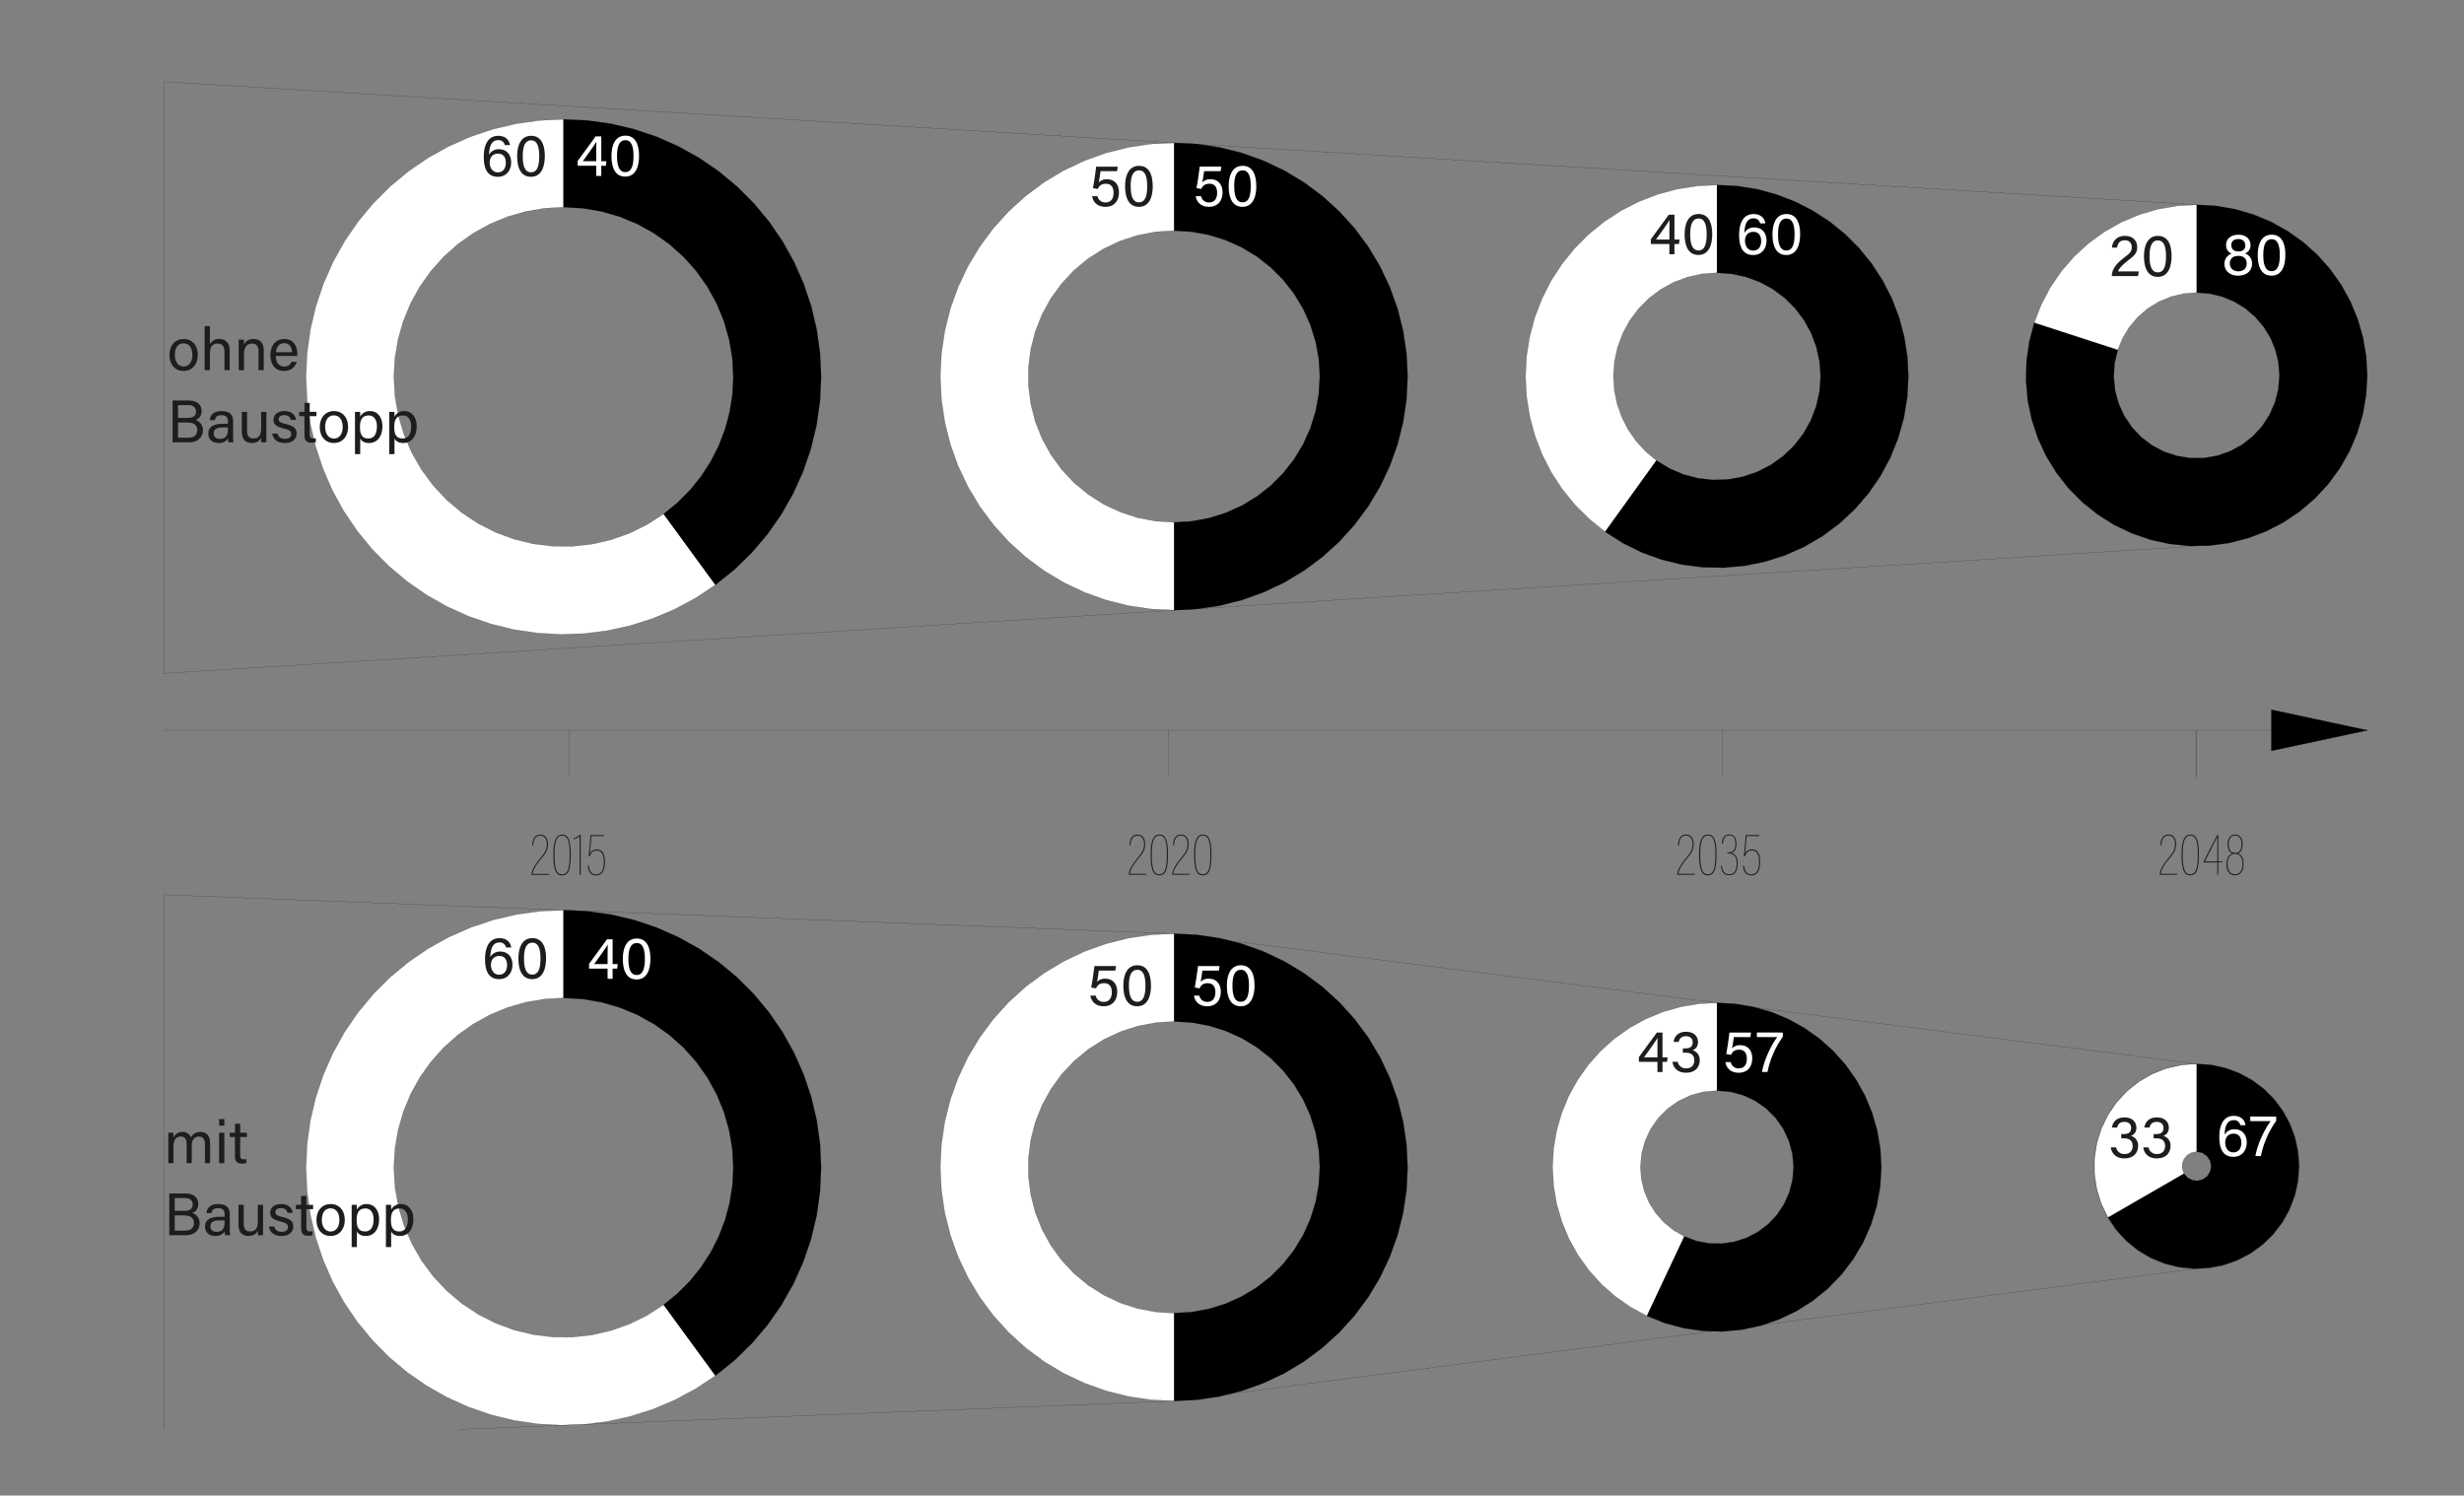 <svg id="Ebene_1" data-name="Ebene 1" xmlns="http://www.w3.org/2000/svg" xmlns:xlink="http://www.w3.org/1999/xlink" viewBox="0 0 1726.46 1048"><rect x="0" y="0" width="1726.46" height="1048" fill="#808080" stroke="none"/><defs><style>.cls-1,.cls-4,.cls-7{fill:none;}.cls-2{clip-path:url(#clip-path);}.cls-3,.cls-9{fill:#fff;}.cls-3,.cls-5{fill-rule:evenodd;}.cls-4,.cls-7{stroke:#000;stroke-linecap:round;stroke-linejoin:round;}.cls-4{stroke-width:0.1px;}.cls-6{clip-path:url(#clip-path-2);}.cls-7{stroke-width:0.1px;}.cls-8{fill:#1d1d1b;}</style><clipPath id="clip-path"><rect class="cls-1" x="-2010.93" y="-1223.81" width="3818.4" height="2863.81"/></clipPath><clipPath id="clip-path-2"><rect class="cls-1" x="112.81" y="55.33" width="1547.81" height="946.28"/></clipPath></defs><title>Graue emission</title><g class="cls-2"><polyline class="cls-3" points="214.41 264.09 215.18 247.44 217.48 230.93 221.3 214.7 226.6 198.9 233.33 183.65 241.44 169.09 250.86 155.33 261.51 142.51 273.3 130.72 286.13 120.07 299.87 110.65 314.44 102.54 329.69 95.81 345.5 90.51 361.72 86.69 378.23 84.39 394.88 83.62 394.88 145.18 381.57 145.93 368.42 148.16 355.6 151.85 343.29 156.95 331.62 163.4 320.74 171.12 310.8 180 301.91 189.95 294.19 200.83 287.74 212.49 282.64 224.82 278.95 237.63 276.72 250.78 275.97 264.09 276.77 277.83 279.15 291.4 283.08 304.6 288.52 317.25 295.37 329.19 303.56 340.26 312.98 350.31 323.5 359.2 334.98 366.81 347.25 373.05 360.17 377.82 373.55 381.08 387.22 382.76 400.99 382.85 414.68 381.34 428.1 378.27 441.08 373.66 453.44 367.58 465.01 360.12 501.31 409.83 487.52 418.98 472.94 426.81 457.71 433.27 441.94 438.32 425.79 441.9 409.37 443.98 392.83 444.55 376.31 443.61 359.94 441.15 343.87 437.2 328.23 431.81 313.14 424.99 298.75 416.83 285.16 407.38 272.49 396.72 260.86 384.96 250.36 372.17 241.06 358.48 233.06 344 226.43 328.83 221.2 313.13 217.44 297.01 215.16 280.62"/><line class="cls-4" x1="214.41" y1="264.09" x2="215.17" y2="280.62"/><line class="cls-4" x1="215.17" y1="280.62" x2="217.44" y2="297.01"/><line class="cls-4" x1="217.44" y1="297.01" x2="221.2" y2="313.13"/><line class="cls-4" x1="221.2" y1="313.13" x2="226.43" y2="328.83"/><line class="cls-4" x1="226.42" y1="328.83" x2="233.06" y2="344"/><line class="cls-4" x1="233.06" y1="344" x2="241.06" y2="358.48"/><line class="cls-4" x1="241.06" y1="358.48" x2="250.36" y2="372.17"/><line class="cls-4" x1="250.35" y1="372.17" x2="260.86" y2="384.96"/><line class="cls-4" x1="260.86" y1="384.96" x2="272.5" y2="396.72"/><line class="cls-4" x1="272.5" y1="396.72" x2="285.17" y2="407.38"/><line class="cls-4" x1="285.16" y1="407.38" x2="298.74" y2="416.83"/><line class="cls-4" x1="298.75" y1="416.82" x2="313.15" y2="424.99"/><line class="cls-4" x1="313.14" y1="424.99" x2="328.23" y2="431.81"/><line class="cls-4" x1="328.23" y1="431.81" x2="343.87" y2="437.2"/><line class="cls-4" x1="343.87" y1="437.2" x2="359.94" y2="441.15"/><line class="cls-4" x1="359.94" y1="441.15" x2="376.31" y2="443.6"/><line class="cls-4" x1="376.3" y1="443.6" x2="392.83" y2="444.55"/><line class="cls-4" x1="392.83" y1="444.55" x2="409.37" y2="443.98"/><line class="cls-4" x1="409.37" y1="443.98" x2="425.79" y2="441.9"/><line class="cls-4" x1="425.79" y1="441.9" x2="441.94" y2="438.32"/><line class="cls-4" x1="441.94" y1="438.32" x2="457.7" y2="433.27"/><line class="cls-4" x1="457.7" y1="433.27" x2="472.94" y2="426.8"/><line class="cls-4" x1="472.94" y1="426.8" x2="487.52" y2="418.97"/><line class="cls-4" x1="487.52" y1="418.97" x2="501.31" y2="409.84"/><line class="cls-4" x1="501.31" y1="409.83" x2="465.01" y2="360.12"/><line class="cls-4" x1="465.01" y1="360.12" x2="453.44" y2="367.59"/><line class="cls-4" x1="453.44" y1="367.59" x2="441.08" y2="373.66"/><line class="cls-4" x1="441.08" y1="373.66" x2="428.1" y2="378.27"/><line class="cls-4" x1="428.1" y1="378.27" x2="414.68" y2="381.34"/><line class="cls-4" x1="414.68" y1="381.34" x2="400.99" y2="382.84"/><line class="cls-4" x1="400.99" y1="382.84" x2="387.22" y2="382.76"/><line class="cls-4" x1="387.22" y1="382.76" x2="373.55" y2="381.08"/><line class="cls-4" x1="373.55" y1="381.08" x2="360.17" y2="377.82"/><line class="cls-4" x1="360.17" y1="377.82" x2="347.26" y2="373.04"/><line class="cls-4" x1="347.25" y1="373.04" x2="334.98" y2="366.81"/><line class="cls-4" x1="334.98" y1="366.81" x2="323.51" y2="359.2"/><line class="cls-4" x1="323.51" y1="359.2" x2="312.98" y2="350.31"/><line class="cls-4" x1="312.99" y1="350.31" x2="303.57" y2="340.26"/><line class="cls-4" x1="303.57" y1="340.26" x2="295.37" y2="329.19"/><line class="cls-4" x1="295.37" y1="329.19" x2="288.51" y2="317.25"/><line class="cls-4" x1="288.52" y1="317.25" x2="283.08" y2="304.6"/><line class="cls-4" x1="283.08" y1="304.6" x2="279.15" y2="291.4"/><line class="cls-4" x1="279.15" y1="291.4" x2="276.77" y2="277.83"/><line class="cls-4" x1="276.77" y1="277.83" x2="275.97" y2="264.09"/><line class="cls-4" x1="275.97" y1="264.09" x2="276.72" y2="250.78"/><line class="cls-4" x1="276.72" y1="250.78" x2="278.95" y2="237.63"/><line class="cls-4" x1="278.95" y1="237.63" x2="282.64" y2="224.82"/><line class="cls-4" x1="282.64" y1="224.82" x2="287.74" y2="212.49"/><line class="cls-4" x1="287.75" y1="212.49" x2="294.19" y2="200.83"/><line class="cls-4" x1="294.19" y1="200.83" x2="301.91" y2="189.95"/><line class="cls-4" x1="301.91" y1="189.95" x2="310.8" y2="180.01"/><line class="cls-4" x1="310.8" y1="180.01" x2="320.74" y2="171.12"/><line class="cls-4" x1="320.74" y1="171.12" x2="331.62" y2="163.4"/><line class="cls-4" x1="331.62" y1="163.4" x2="343.29" y2="156.95"/><line class="cls-4" x1="343.29" y1="156.95" x2="355.61" y2="151.85"/><line class="cls-4" x1="355.61" y1="151.85" x2="368.42" y2="148.16"/><line class="cls-4" x1="368.42" y1="148.16" x2="381.57" y2="145.93"/><line class="cls-4" x1="381.57" y1="145.93" x2="394.88" y2="145.18"/><line class="cls-4" x1="394.88" y1="145.18" x2="394.88" y2="83.62"/><line class="cls-4" x1="394.88" y1="83.62" x2="378.23" y2="84.39"/><line class="cls-4" x1="378.23" y1="84.39" x2="361.72" y2="86.69"/><line class="cls-4" x1="361.72" y1="86.69" x2="345.49" y2="90.51"/><line class="cls-4" x1="345.49" y1="90.51" x2="329.68" y2="95.8"/><line class="cls-4" x1="329.68" y1="95.81" x2="314.44" y2="102.54"/><line class="cls-4" x1="314.44" y1="102.54" x2="299.87" y2="110.65"/><line class="cls-4" x1="299.87" y1="110.65" x2="286.12" y2="120.07"/><line class="cls-4" x1="286.12" y1="120.07" x2="273.3" y2="130.72"/><line class="cls-4" x1="273.3" y1="130.72" x2="261.51" y2="142.51"/><line class="cls-4" x1="261.51" y1="142.51" x2="250.86" y2="155.33"/><line class="cls-4" x1="250.86" y1="155.33" x2="241.44" y2="169.08"/><line class="cls-4" x1="241.44" y1="169.09" x2="233.33" y2="183.65"/><line class="cls-4" x1="233.33" y1="183.65" x2="226.59" y2="198.89"/><line class="cls-4" x1="226.6" y1="198.9" x2="221.3" y2="214.7"/><line class="cls-4" x1="221.3" y1="214.7" x2="217.48" y2="230.93"/><line class="cls-4" x1="217.48" y1="230.93" x2="215.18" y2="247.43"/><line class="cls-4" x1="215.18" y1="247.44" x2="214.41" y2="264.09"/><polyline class="cls-5" points="394.88 83.62 411.53 84.39 428.04 86.69 444.27 90.51 460.07 95.8 475.32 102.54 489.89 110.65 503.64 120.07 516.46 130.72 528.25 142.51 538.9 155.33 548.32 169.09 556.43 183.65 563.16 198.9 568.47 214.7 572.28 230.93 574.58 247.44 575.35 264.09 574.56 281.03 572.17 297.82 568.23 314.31 562.74 330.37 555.78 345.83 547.4 360.57 537.67 374.46 526.68 387.37 514.53 399.2 501.31 409.83 465.01 360.12 474.64 352.28 483.4 343.49 491.2 333.83 497.94 323.4 503.57 312.34 508 300.75 511.21 288.75 513.15 276.49 513.8 264.09 513.05 250.78 510.81 237.63 507.12 224.81 502.02 212.5 495.57 200.83 487.85 189.95 478.97 180.01 469.02 171.12 458.15 163.4 446.48 156.95 434.16 151.85 421.34 148.16 408.2 145.92 394.88 145.18"/><line class="cls-4" x1="394.88" y1="83.62" x2="394.88" y2="145.18"/><line class="cls-4" x1="394.88" y1="145.18" x2="408.2" y2="145.93"/><line class="cls-4" x1="408.19" y1="145.93" x2="421.34" y2="148.16"/><line class="cls-4" x1="421.34" y1="148.16" x2="434.16" y2="151.85"/><line class="cls-4" x1="434.16" y1="151.85" x2="446.48" y2="156.95"/><line class="cls-4" x1="446.48" y1="156.95" x2="458.15" y2="163.4"/><line class="cls-4" x1="458.15" y1="163.4" x2="469.02" y2="171.12"/><line class="cls-4" x1="469.02" y1="171.12" x2="478.97" y2="180.01"/><line class="cls-4" x1="478.97" y1="180.01" x2="487.85" y2="189.95"/><line class="cls-4" x1="487.85" y1="189.95" x2="495.56" y2="200.83"/><line class="cls-4" x1="495.57" y1="200.83" x2="502.02" y2="212.49"/><line class="cls-4" x1="502.02" y1="212.49" x2="507.12" y2="224.82"/><line class="cls-4" x1="507.12" y1="224.82" x2="510.81" y2="237.63"/><line class="cls-4" x1="510.81" y1="237.63" x2="513.05" y2="250.78"/><line class="cls-4" x1="513.05" y1="250.78" x2="513.8" y2="264.09"/><line class="cls-4" x1="513.79" y1="264.09" x2="513.14" y2="276.49"/><line class="cls-4" x1="513.15" y1="276.49" x2="511.21" y2="288.75"/><line class="cls-4" x1="511.21" y1="288.75" x2="508" y2="300.75"/><line class="cls-4" x1="508" y1="300.75" x2="503.56" y2="312.34"/><line class="cls-4" x1="503.56" y1="312.34" x2="497.94" y2="323.41"/><line class="cls-4" x1="497.94" y1="323.41" x2="491.2" y2="333.83"/><line class="cls-4" x1="491.19" y1="333.83" x2="483.4" y2="343.49"/><line class="cls-4" x1="483.4" y1="343.49" x2="474.64" y2="352.28"/><line class="cls-4" x1="474.64" y1="352.28" x2="465.01" y2="360.12"/><line class="cls-4" x1="465.01" y1="360.12" x2="501.31" y2="409.84"/><line class="cls-4" x1="501.31" y1="409.83" x2="514.52" y2="399.2"/><line class="cls-4" x1="514.52" y1="399.2" x2="526.68" y2="387.37"/><line class="cls-4" x1="526.68" y1="387.37" x2="537.67" y2="374.46"/><line class="cls-4" x1="537.67" y1="374.46" x2="547.4" y2="360.57"/><line class="cls-4" x1="547.4" y1="360.57" x2="555.78" y2="345.83"/><line class="cls-4" x1="555.78" y1="345.82" x2="562.74" y2="330.36"/><line class="cls-4" x1="562.74" y1="330.36" x2="568.22" y2="314.31"/><line class="cls-4" x1="568.22" y1="314.31" x2="572.17" y2="297.82"/><line class="cls-4" x1="572.17" y1="297.82" x2="574.56" y2="281.03"/><line class="cls-4" x1="574.56" y1="281.03" x2="575.35" y2="264.09"/><line class="cls-4" x1="575.35" y1="264.09" x2="574.58" y2="247.44"/><line class="cls-4" x1="574.58" y1="247.44" x2="572.28" y2="230.93"/><line class="cls-4" x1="572.28" y1="230.93" x2="568.46" y2="214.7"/><line class="cls-4" x1="568.46" y1="214.7" x2="563.16" y2="198.89"/><line class="cls-4" x1="563.16" y1="198.9" x2="556.43" y2="183.65"/><line class="cls-4" x1="556.43" y1="183.65" x2="548.32" y2="169.08"/><line class="cls-4" x1="548.32" y1="169.09" x2="538.9" y2="155.33"/><line class="cls-4" x1="538.9" y1="155.33" x2="528.25" y2="142.5"/><line class="cls-4" x1="528.25" y1="142.51" x2="516.46" y2="130.72"/><line class="cls-4" x1="516.46" y1="130.72" x2="503.64" y2="120.07"/><line class="cls-4" x1="503.64" y1="120.07" x2="489.89" y2="110.65"/><line class="cls-4" x1="489.89" y1="110.65" x2="475.32" y2="102.54"/><line class="cls-4" x1="475.32" y1="102.54" x2="460.07" y2="95.8"/><line class="cls-4" x1="460.07" y1="95.81" x2="444.27" y2="90.51"/><line class="cls-4" x1="444.27" y1="90.51" x2="428.04" y2="86.69"/><line class="cls-4" x1="428.04" y1="86.69" x2="411.53" y2="84.39"/><line class="cls-4" x1="411.53" y1="84.39" x2="394.88" y2="83.62"/><polyline class="cls-5" points="822.58 100.11 838.63 100.89 854.52 103.25 870.11 107.16 885.23 112.57 899.76 119.44 913.54 127.7 926.45 137.27 938.35 148.06 949.14 159.97 958.71 172.88 966.97 186.65 973.84 201.18 979.26 216.31 983.16 231.89 985.52 247.79 986.31 263.84 985.52 279.89 983.16 295.78 979.26 311.37 973.84 326.49 966.97 341.02 958.71 354.8 949.14 367.71 938.35 379.62 926.45 390.4 913.54 399.98 899.76 408.23 885.23 415.1 870.11 420.52 854.52 424.42 838.63 426.77 822.58 427.57 822.58 366 834.89 365.26 847.02 363.04 858.81 359.36 870.06 354.3 880.61 347.92 890.33 340.31 899.05 331.58 906.66 321.88 913.04 311.32 918.11 300.07 921.77 288.29 924 276.15 924.74 263.84 924.76 263.84 924.02 251.53 921.79 239.38 918.12 227.61 913.05 216.35 906.67 205.79 899.06 196.08 890.34 187.35 880.62 179.74 870.06 173.36 858.81 168.3 847.03 164.63 834.89 162.4 822.58 161.65"/><line class="cls-4" x1="822.58" y1="100.11" x2="838.63" y2="100.89"/><line class="cls-4" x1="838.63" y1="100.89" x2="854.52" y2="103.25"/><line class="cls-4" x1="854.52" y1="103.25" x2="870.11" y2="107.16"/><line class="cls-4" x1="870.1" y1="107.16" x2="885.23" y2="112.57"/><line class="cls-4" x1="885.23" y1="112.57" x2="899.76" y2="119.44"/><line class="cls-4" x1="899.76" y1="119.44" x2="913.54" y2="127.7"/><line class="cls-4" x1="913.54" y1="127.7" x2="926.45" y2="137.27"/><line class="cls-4" x1="926.45" y1="137.27" x2="938.35" y2="148.06"/><line class="cls-4" x1="938.35" y1="148.06" x2="949.14" y2="159.96"/><line class="cls-4" x1="949.14" y1="159.97" x2="958.71" y2="172.87"/><line class="cls-4" x1="958.71" y1="172.87" x2="966.97" y2="186.65"/><line class="cls-4" x1="966.97" y1="186.65" x2="973.84" y2="201.18"/><line class="cls-4" x1="973.84" y1="201.18" x2="979.26" y2="216.31"/><line class="cls-4" x1="979.26" y1="216.31" x2="983.16" y2="231.9"/><line class="cls-4" x1="983.16" y1="231.89" x2="985.52" y2="247.79"/><line class="cls-4" x1="985.52" y1="247.79" x2="986.31" y2="263.84"/><line class="cls-4" x1="986.31" y1="263.84" x2="985.52" y2="279.89"/><line class="cls-4" x1="985.52" y1="279.89" x2="983.16" y2="295.78"/><line class="cls-4" x1="983.16" y1="295.78" x2="979.26" y2="311.37"/><line class="cls-4" x1="979.26" y1="311.36" x2="973.84" y2="326.49"/><line class="cls-4" x1="973.84" y1="326.5" x2="966.97" y2="341.02"/><line class="cls-4" x1="966.97" y1="341.02" x2="958.71" y2="354.8"/><line class="cls-4" x1="958.71" y1="354.8" x2="949.14" y2="367.71"/><line class="cls-4" x1="949.14" y1="367.71" x2="938.35" y2="379.61"/><line class="cls-4" x1="938.35" y1="379.61" x2="926.44" y2="390.4"/><line class="cls-4" x1="926.45" y1="390.4" x2="913.54" y2="399.97"/><line class="cls-4" x1="913.54" y1="399.97" x2="899.76" y2="408.24"/><line class="cls-4" x1="899.76" y1="408.24" x2="885.23" y2="415.1"/><line class="cls-4" x1="885.23" y1="415.1" x2="870.1" y2="420.52"/><line class="cls-4" x1="870.1" y1="420.52" x2="854.52" y2="424.42"/><line class="cls-4" x1="854.52" y1="424.42" x2="838.63" y2="426.78"/><line class="cls-4" x1="838.63" y1="426.77" x2="822.57" y2="427.57"/><line class="cls-4" x1="822.58" y1="427.57" x2="822.58" y2="366"/><line class="cls-4" x1="822.58" y1="366.01" x2="834.89" y2="365.26"/><line class="cls-4" x1="834.89" y1="365.26" x2="847.02" y2="363.03"/><line class="cls-4" x1="847.02" y1="363.04" x2="858.81" y2="359.36"/><line class="cls-4" x1="858.81" y1="359.36" x2="870.06" y2="354.3"/><line class="cls-4" x1="870.06" y1="354.3" x2="880.61" y2="347.92"/><line class="cls-4" x1="880.61" y1="347.92" x2="890.33" y2="340.31"/><line class="cls-4" x1="890.33" y1="340.31" x2="899.05" y2="331.58"/><line class="cls-4" x1="899.05" y1="331.59" x2="906.66" y2="321.88"/><line class="cls-4" x1="906.66" y1="321.88" x2="913.04" y2="311.32"/><line class="cls-4" x1="913.04" y1="311.32" x2="918.11" y2="300.07"/><line class="cls-4" x1="918.11" y1="300.06" x2="921.78" y2="288.29"/><line class="cls-4" x1="921.78" y1="288.29" x2="924" y2="276.15"/><line class="cls-4" x1="924" y1="276.15" x2="924.74" y2="263.84"/><line class="cls-4" x1="924.74" y1="263.84" x2="924" y2="251.52"/><line class="cls-4" x1="924" y1="251.52" x2="921.78" y2="239.38"/><line class="cls-4" x1="921.78" y1="239.38" x2="918.11" y2="227.61"/><line class="cls-4" x1="918.11" y1="227.6" x2="913.05" y2="216.35"/><line class="cls-4" x1="913.05" y1="216.35" x2="906.66" y2="205.79"/><line class="cls-4" x1="906.66" y1="205.79" x2="899.05" y2="196.08"/><line class="cls-4" x1="899.05" y1="196.08" x2="890.33" y2="187.35"/><line class="cls-4" x1="890.33" y1="187.36" x2="880.62" y2="179.74"/><line class="cls-4" x1="880.62" y1="179.74" x2="870.06" y2="173.36"/><line class="cls-4" x1="870.06" y1="173.36" x2="858.81" y2="168.3"/><line class="cls-4" x1="858.81" y1="168.3" x2="847.03" y2="164.63"/><line class="cls-4" x1="847.03" y1="164.62" x2="834.89" y2="162.4"/><line class="cls-4" x1="834.89" y1="162.4" x2="822.58" y2="161.66"/><line class="cls-4" x1="822.58" y1="161.65" x2="822.58" y2="100.11"/><polyline class="cls-3" points="822.58 161.65 809.77 162.46 797.16 164.86 784.96 168.83 773.35 174.3 762.51 181.17 752.63 189.35 743.85 198.7 736.3 209.09 730.12 220.33 725.39 232.26 722.2 244.69 720.6 257.42 720.6 270.26 722.2 282.98 725.39 295.41 730.12 307.34 736.3 318.59 743.85 328.97 752.63 338.32 762.51 346.5 773.35 353.38 784.96 358.85 797.16 362.81 809.77 365.21 822.58 366.01 822.58 427.57 806.53 426.77 790.63 424.42 775.05 420.52 759.92 415.1 745.39 408.23 731.61 399.98 718.71 390.4 706.8 379.62 696.01 367.71 686.44 354.8 678.18 341.02 671.31 326.49 665.9 311.37 661.99 295.78 659.64 279.89 658.84 263.84 659.64 247.79 661.99 231.89 665.9 216.31 671.31 201.18 678.18 186.65 686.44 172.88 696.01 159.97 706.8 148.06 718.71 137.28 731.61 127.7 745.39 119.44 759.92 112.57 775.05 107.16 790.63 103.25 806.53 100.89 822.58 100.11"/><line class="cls-4" x1="822.58" y1="161.65" x2="809.77" y2="162.46"/><line class="cls-4" x1="809.77" y1="162.46" x2="797.16" y2="164.86"/><line class="cls-4" x1="797.16" y1="164.86" x2="784.96" y2="168.83"/><line class="cls-4" x1="784.96" y1="168.83" x2="773.35" y2="174.29"/><line class="cls-4" x1="773.35" y1="174.29" x2="762.51" y2="181.17"/><line class="cls-4" x1="762.51" y1="181.17" x2="752.63" y2="189.35"/><line class="cls-4" x1="752.63" y1="189.35" x2="743.84" y2="198.7"/><line class="cls-4" x1="743.84" y1="198.7" x2="736.3" y2="209.08"/><line class="cls-4" x1="736.3" y1="209.08" x2="730.12" y2="220.33"/><line class="cls-4" x1="730.12" y1="220.33" x2="725.39" y2="232.26"/><line class="cls-4" x1="725.39" y1="232.26" x2="722.2" y2="244.69"/><line class="cls-4" x1="722.2" y1="244.69" x2="720.6" y2="257.42"/><line class="cls-4" x1="720.6" y1="257.42" x2="720.6" y2="270.26"/><line class="cls-4" x1="720.6" y1="270.25" x2="722.2" y2="282.98"/><line class="cls-4" x1="722.2" y1="282.98" x2="725.39" y2="295.41"/><line class="cls-4" x1="725.39" y1="295.41" x2="730.12" y2="307.34"/><line class="cls-4" x1="730.12" y1="307.34" x2="736.3" y2="318.58"/><line class="cls-4" x1="736.3" y1="318.59" x2="743.84" y2="328.97"/><line class="cls-4" x1="743.84" y1="328.97" x2="752.63" y2="338.32"/><line class="cls-4" x1="752.63" y1="338.32" x2="762.51" y2="346.5"/><line class="cls-4" x1="762.51" y1="346.5" x2="773.35" y2="353.38"/><line class="cls-4" x1="773.35" y1="353.38" x2="784.96" y2="358.84"/><line class="cls-4" x1="784.96" y1="358.84" x2="797.16" y2="362.81"/><line class="cls-4" x1="797.16" y1="362.81" x2="809.77" y2="365.22"/><line class="cls-4" x1="809.77" y1="365.22" x2="822.58" y2="366.02"/><line class="cls-4" x1="822.58" y1="366.02" x2="822.58" y2="427.57"/><line class="cls-4" x1="822.58" y1="427.57" x2="806.53" y2="426.77"/><line class="cls-4" x1="806.53" y1="426.77" x2="790.63" y2="424.42"/><line class="cls-4" x1="790.63" y1="424.42" x2="775.05" y2="420.52"/><line class="cls-4" x1="775.05" y1="420.52" x2="759.92" y2="415.1"/><line class="cls-4" x1="759.92" y1="415.1" x2="745.39" y2="408.24"/><line class="cls-4" x1="745.39" y1="408.24" x2="731.61" y2="399.97"/><line class="cls-4" x1="731.61" y1="399.97" x2="718.71" y2="390.4"/><line class="cls-4" x1="718.71" y1="390.4" x2="706.8" y2="379.61"/><line class="cls-4" x1="706.8" y1="379.61" x2="696.01" y2="367.71"/><line class="cls-4" x1="696.01" y1="367.71" x2="686.44" y2="354.8"/><line class="cls-4" x1="686.44" y1="354.8" x2="678.18" y2="341.02"/><line class="cls-4" x1="678.18" y1="341.02" x2="671.31" y2="326.5"/><line class="cls-4" x1="671.31" y1="326.5" x2="665.9" y2="311.37"/><line class="cls-4" x1="665.9" y1="311.36" x2="661.99" y2="295.78"/><line class="cls-4" x1="661.99" y1="295.78" x2="659.63" y2="279.89"/><line class="cls-4" x1="659.64" y1="279.89" x2="658.85" y2="263.84"/><line class="cls-4" x1="658.85" y1="263.84" x2="659.63" y2="247.79"/><line class="cls-4" x1="659.64" y1="247.79" x2="662" y2="231.89"/><line class="cls-4" x1="661.99" y1="231.89" x2="665.9" y2="216.3"/><line class="cls-4" x1="665.9" y1="216.31" x2="671.31" y2="201.18"/><line class="cls-4" x1="671.31" y1="201.18" x2="678.18" y2="186.65"/><line class="cls-4" x1="678.18" y1="186.65" x2="686.44" y2="172.87"/><line class="cls-4" x1="686.44" y1="172.87" x2="696.02" y2="159.96"/><line class="cls-4" x1="696.01" y1="159.97" x2="706.8" y2="148.06"/><line class="cls-4" x1="706.8" y1="148.06" x2="718.71" y2="137.27"/><line class="cls-4" x1="718.71" y1="137.27" x2="731.61" y2="127.7"/><line class="cls-4" x1="731.61" y1="127.7" x2="745.4" y2="119.44"/><line class="cls-4" x1="745.39" y1="119.44" x2="759.92" y2="112.57"/><line class="cls-4" x1="759.92" y1="112.57" x2="775.05" y2="107.16"/><line class="cls-4" x1="775.05" y1="107.16" x2="790.64" y2="103.25"/><line class="cls-4" x1="790.63" y1="103.25" x2="806.53" y2="100.9"/><line class="cls-4" x1="806.53" y1="100.89" x2="822.58" y2="100.11"/><line class="cls-4" x1="822.58" y1="100.11" x2="822.58" y2="161.65"/><polyline class="cls-3" points="1203.04 129.6 1203.04 191.15 1192.7 191.89 1182.59 194.09 1172.88 197.71 1163.79 202.67 1155.5 208.88 1148.17 216.21 1141.96 224.5 1137 233.59 1133.38 243.3 1131.18 253.42 1130.44 263.75 1130.45 263.75 1131.12 273.54 1133.09 283.15 1136.35 292.42 1140.82 301.15 1146.44 309.2 1153.09 316.42 1160.65 322.68 1124.71 372.65 1113.7 363.82 1103.69 353.89 1094.76 342.95 1087.04 331.13 1080.61 318.58 1075.52 305.41 1071.85 291.78 1069.63 277.84 1068.89 263.75 1069.62 249.73 1071.82 235.86 1075.45 222.29 1080.49 209.19 1086.86 196.68 1094.51 184.9 1103.35 173.99 1113.28 164.06 1124.19 155.22 1135.96 147.57 1148.48 141.2 1161.59 136.16 1175.15 132.53 1189.02 130.33"/><line class="cls-4" x1="1203.04" y1="129.6" x2="1189.02" y2="130.33"/><line class="cls-4" x1="1189.02" y1="130.34" x2="1175.15" y2="132.53"/><line class="cls-4" x1="1175.15" y1="132.53" x2="1161.59" y2="136.17"/><line class="cls-4" x1="1161.59" y1="136.17" x2="1148.48" y2="141.2"/><line class="cls-4" x1="1148.48" y1="141.2" x2="1135.96" y2="147.58"/><line class="cls-4" x1="1135.96" y1="147.57" x2="1124.18" y2="155.22"/><line class="cls-4" x1="1124.19" y1="155.22" x2="1113.28" y2="164.06"/><line class="cls-4" x1="1113.28" y1="164.06" x2="1103.35" y2="173.99"/><line class="cls-4" x1="1103.35" y1="173.99" x2="1094.51" y2="184.9"/><line class="cls-4" x1="1094.51" y1="184.9" x2="1086.86" y2="196.68"/><line class="cls-4" x1="1086.86" y1="196.68" x2="1080.49" y2="209.19"/><line class="cls-4" x1="1080.49" y1="209.19" x2="1075.45" y2="222.29"/><line class="cls-4" x1="1075.45" y1="222.3" x2="1071.82" y2="235.86"/><line class="cls-4" x1="1071.82" y1="235.86" x2="1069.62" y2="249.73"/><line class="cls-4" x1="1069.62" y1="249.73" x2="1068.89" y2="263.75"/><line class="cls-4" x1="1068.89" y1="263.75" x2="1069.63" y2="277.84"/><line class="cls-4" x1="1069.63" y1="277.84" x2="1071.85" y2="291.78"/><line class="cls-4" x1="1071.85" y1="291.78" x2="1075.52" y2="305.41"/><line class="cls-4" x1="1075.52" y1="305.41" x2="1080.61" y2="318.58"/><line class="cls-4" x1="1080.61" y1="318.58" x2="1087.04" y2="331.14"/><line class="cls-4" x1="1087.04" y1="331.14" x2="1094.76" y2="342.95"/><line class="cls-4" x1="1094.76" y1="342.95" x2="1103.69" y2="353.89"/><line class="cls-4" x1="1103.69" y1="353.89" x2="1113.7" y2="363.83"/><line class="cls-4" x1="1113.7" y1="363.83" x2="1124.71" y2="372.65"/><line class="cls-4" x1="1124.71" y1="372.65" x2="1160.65" y2="322.68"/><line class="cls-4" x1="1160.65" y1="322.68" x2="1153.09" y2="316.42"/><line class="cls-4" x1="1153.09" y1="316.42" x2="1146.44" y2="309.21"/><line class="cls-4" x1="1146.44" y1="309.21" x2="1140.83" y2="301.15"/><line class="cls-4" x1="1140.83" y1="301.15" x2="1136.35" y2="292.42"/><line class="cls-4" x1="1136.35" y1="292.42" x2="1133.09" y2="283.16"/><line class="cls-4" x1="1133.09" y1="283.16" x2="1131.12" y2="273.54"/><line class="cls-4" x1="1131.12" y1="273.54" x2="1130.45" y2="263.75"/><line class="cls-4" x1="1130.45" y1="263.75" x2="1131.17" y2="253.42"/><line class="cls-4" x1="1131.17" y1="253.42" x2="1133.38" y2="243.3"/><line class="cls-4" x1="1133.38" y1="243.3" x2="1137" y2="233.59"/><line class="cls-4" x1="1137" y1="233.59" x2="1141.96" y2="224.5"/><line class="cls-4" x1="1141.96" y1="224.5" x2="1148.17" y2="216.21"/><line class="cls-4" x1="1148.17" y1="216.21" x2="1155.5" y2="208.88"/><line class="cls-4" x1="1155.5" y1="208.88" x2="1163.78" y2="202.67"/><line class="cls-4" x1="1163.79" y1="202.67" x2="1172.88" y2="197.71"/><line class="cls-4" x1="1172.88" y1="197.71" x2="1182.58" y2="194.09"/><line class="cls-4" x1="1182.58" y1="194.09" x2="1192.7" y2="191.89"/><line class="cls-4" x1="1192.7" y1="191.89" x2="1203.04" y2="191.15"/><line class="cls-4" x1="1203.04" y1="191.15" x2="1203.04" y2="129.61"/><polyline class="cls-5" points="1203.04 191.16 1203.04 129.6 1217.06 130.34 1230.93 132.53 1244.49 136.17 1257.6 141.2 1270.11 147.57 1281.89 155.22 1292.8 164.06 1302.73 173.99 1311.56 184.9 1319.21 196.68 1325.59 209.19 1330.63 222.3 1334.25 235.86 1336.45 249.73 1337.19 263.75 1336.38 278.44 1333.97 292.95 1329.98 307.11 1324.48 320.75 1317.5 333.71 1309.16 345.82 1299.53 356.95 1288.74 366.95 1276.93 375.72 1264.23 383.13 1250.79 389.12 1236.77 393.59 1222.36 396.5 1207.7 397.82 1192.99 397.52 1178.41 395.62 1164.11 392.13 1150.29 387.1 1137.11 380.58 1124.71 372.66 1160.65 322.68 1169.7 328.23 1179.45 332.4 1189.71 335.11 1200.26 336.29 1210.86 335.92 1221.3 334.01 1231.34 330.6 1240.78 325.76 1249.42 319.6 1257.06 312.24 1263.56 303.85 1268.75 294.6 1272.55 284.69 1274.86 274.33 1275.63 263.75 1274.89 253.42 1272.69 243.3 1269.07 233.59 1264.11 224.5 1257.9 216.22 1250.58 208.89 1242.28 202.68 1233.2 197.72 1223.49 194.1 1213.37 191.9"/><line class="cls-4" x1="1203.04" y1="191.16" x2="1213.37" y2="191.9"/><line class="cls-4" x1="1213.37" y1="191.9" x2="1223.49" y2="194.1"/><line class="cls-4" x1="1223.49" y1="194.1" x2="1233.2" y2="197.72"/><line class="cls-4" x1="1233.2" y1="197.72" x2="1242.28" y2="202.68"/><line class="cls-4" x1="1242.28" y1="202.68" x2="1250.58" y2="208.89"/><line class="cls-4" x1="1250.58" y1="208.89" x2="1257.9" y2="216.22"/><line class="cls-4" x1="1257.9" y1="216.22" x2="1264.11" y2="224.5"/><line class="cls-4" x1="1264.11" y1="224.5" x2="1269.07" y2="233.59"/><line class="cls-4" x1="1269.07" y1="233.59" x2="1272.69" y2="243.3"/><line class="cls-4" x1="1272.69" y1="243.3" x2="1274.89" y2="253.42"/><line class="cls-4" x1="1274.89" y1="253.42" x2="1275.63" y2="263.75"/><line class="cls-4" x1="1275.63" y1="263.75" x2="1274.86" y2="274.33"/><line class="cls-4" x1="1274.85" y1="274.33" x2="1272.55" y2="284.69"/><line class="cls-4" x1="1272.55" y1="284.69" x2="1268.75" y2="294.6"/><line class="cls-4" x1="1268.75" y1="294.6" x2="1263.56" y2="303.85"/><line class="cls-4" x1="1263.55" y1="303.84" x2="1257.06" y2="312.24"/><line class="cls-4" x1="1257.06" y1="312.24" x2="1249.41" y2="319.6"/><line class="cls-4" x1="1249.42" y1="319.6" x2="1240.78" y2="325.76"/><line class="cls-4" x1="1240.78" y1="325.76" x2="1231.34" y2="330.6"/><line class="cls-4" x1="1231.34" y1="330.6" x2="1221.3" y2="334.01"/><line class="cls-4" x1="1221.3" y1="334.01" x2="1210.86" y2="335.92"/><line class="cls-4" x1="1210.86" y1="335.92" x2="1200.26" y2="336.29"/><line class="cls-4" x1="1200.26" y1="336.29" x2="1189.71" y2="335.11"/><line class="cls-4" x1="1189.71" y1="335.11" x2="1179.45" y2="332.4"/><line class="cls-4" x1="1179.45" y1="332.4" x2="1169.7" y2="328.23"/><line class="cls-4" x1="1169.7" y1="328.23" x2="1160.66" y2="322.68"/><line class="cls-4" x1="1160.65" y1="322.68" x2="1124.71" y2="372.66"/><line class="cls-4" x1="1124.71" y1="372.65" x2="1137.11" y2="380.58"/><line class="cls-4" x1="1137.11" y1="380.58" x2="1150.29" y2="387.1"/><line class="cls-4" x1="1150.29" y1="387.1" x2="1164.12" y2="392.13"/><line class="cls-4" x1="1164.11" y1="392.13" x2="1178.4" y2="395.62"/><line class="cls-4" x1="1178.41" y1="395.62" x2="1192.99" y2="397.52"/><line class="cls-4" x1="1192.99" y1="397.52" x2="1207.7" y2="397.82"/><line class="cls-4" x1="1207.7" y1="397.82" x2="1222.36" y2="396.5"/><line class="cls-4" x1="1222.36" y1="396.5" x2="1236.77" y2="393.59"/><line class="cls-4" x1="1236.77" y1="393.59" x2="1250.79" y2="389.12"/><line class="cls-4" x1="1250.78" y1="389.12" x2="1264.23" y2="383.14"/><line class="cls-4" x1="1264.23" y1="383.13" x2="1276.93" y2="375.72"/><line class="cls-4" x1="1276.93" y1="375.72" x2="1288.75" y2="366.95"/><line class="cls-4" x1="1288.74" y1="366.95" x2="1299.53" y2="356.95"/><line class="cls-4" x1="1299.53" y1="356.94" x2="1309.16" y2="345.82"/><line class="cls-4" x1="1309.16" y1="345.82" x2="1317.51" y2="333.7"/><line class="cls-4" x1="1317.5" y1="333.71" x2="1324.47" y2="320.75"/><line class="cls-4" x1="1324.48" y1="320.75" x2="1329.99" y2="307.12"/><line class="cls-4" x1="1329.98" y1="307.12" x2="1333.97" y2="292.95"/><line class="cls-4" x1="1333.97" y1="292.95" x2="1336.38" y2="278.44"/><line class="cls-4" x1="1336.38" y1="278.44" x2="1337.19" y2="263.75"/><line class="cls-4" x1="1337.18" y1="263.75" x2="1336.45" y2="249.73"/><line class="cls-4" x1="1336.45" y1="249.73" x2="1334.25" y2="235.86"/><line class="cls-4" x1="1334.25" y1="235.86" x2="1330.62" y2="222.3"/><line class="cls-4" x1="1330.62" y1="222.3" x2="1325.59" y2="209.19"/><line class="cls-4" x1="1325.59" y1="209.19" x2="1319.21" y2="196.68"/><line class="cls-4" x1="1319.21" y1="196.68" x2="1311.56" y2="184.9"/><line class="cls-4" x1="1311.57" y1="184.9" x2="1302.73" y2="173.99"/><line class="cls-4" x1="1302.73" y1="173.99" x2="1292.8" y2="164.06"/><line class="cls-4" x1="1292.8" y1="164.06" x2="1281.89" y2="155.22"/><line class="cls-4" x1="1281.89" y1="155.22" x2="1270.11" y2="147.57"/><line class="cls-4" x1="1270.11" y1="147.57" x2="1257.6" y2="141.2"/><line class="cls-4" x1="1257.6" y1="141.2" x2="1244.49" y2="136.17"/><line class="cls-4" x1="1244.49" y1="136.17" x2="1230.93" y2="132.53"/><line class="cls-4" x1="1230.93" y1="132.53" x2="1217.06" y2="130.34"/><line class="cls-4" x1="1217.06" y1="130.34" x2="1203.04" y2="129.61"/><line class="cls-4" x1="1203.04" y1="129.6" x2="1203.04" y2="191.16"/><polyline class="cls-5" points="1539.09 143.48 1552.49 144.23 1565.71 146.48 1578.59 150.19 1590.99 155.32 1602.73 161.82 1613.67 169.58 1623.66 178.51 1632.6 188.52 1640.37 199.45 1646.86 211.19 1651.99 223.59 1655.7 236.48 1657.94 249.69 1658.7 263.09 1657.9 276.84 1655.54 290.4 1651.63 303.6 1646.22 316.27 1639.4 328.23 1631.25 339.32 1621.88 349.41 1611.41 358.35 1599.98 366.04 1587.74 372.35 1574.86 377.22 1561.51 380.57 1547.86 382.37 1534.09 382.59 1520.38 381.22 1506.93 378.29 1493.91 373.82 1481.48 367.9 1469.82 360.58 1459.07 351.97 1449.38 342.18 1440.88 331.35 1433.68 319.61 1427.89 307.12 1423.56 294.05 1420.78 280.56 1419.55 266.84 1419.91 253.08 1421.85 239.45 1425.34 226.13 1483.88 245.15 1481.69 254.44 1481.05 263.96 1481.98 273.45 1484.44 282.67 1488.4 291.36 1493.71 299.28 1500.25 306.23 1507.85 312.01 1516.28 316.47 1525.34 319.48 1534.76 320.97 1544.3 320.91 1553.7 319.27 1562.7 316.12 1571.08 311.53 1578.58 305.64 1585.02 298.6 1590.21 290.6 1594.03 281.85 1596.36 272.6 1597.14 263.09 1596.43 254.01 1594.3 245.15 1590.81 236.74 1586.06 228.97 1580.14 222.05 1573.21 216.13 1565.45 211.37 1557.03 207.88 1548.18 205.75 1539.09 205.04"/><line class="cls-4" x1="1539.09" y1="143.48" x2="1552.49" y2="144.23"/><line class="cls-4" x1="1552.49" y1="144.24" x2="1565.71" y2="146.49"/><line class="cls-4" x1="1565.71" y1="146.48" x2="1578.59" y2="150.19"/><line class="cls-4" x1="1578.59" y1="150.2" x2="1590.99" y2="155.33"/><line class="cls-4" x1="1590.99" y1="155.33" x2="1602.73" y2="161.82"/><line class="cls-4" x1="1602.73" y1="161.82" x2="1613.67" y2="169.58"/><line class="cls-4" x1="1613.67" y1="169.58" x2="1623.67" y2="178.52"/><line class="cls-4" x1="1623.67" y1="178.52" x2="1632.61" y2="188.52"/><line class="cls-4" x1="1632.61" y1="188.52" x2="1640.36" y2="199.45"/><line class="cls-4" x1="1640.36" y1="199.45" x2="1646.86" y2="211.19"/><line class="cls-4" x1="1646.86" y1="211.19" x2="1651.99" y2="223.59"/><line class="cls-4" x1="1651.99" y1="223.59" x2="1655.7" y2="236.48"/><line class="cls-4" x1="1655.7" y1="236.48" x2="1657.94" y2="249.69"/><line class="cls-4" x1="1657.94" y1="249.69" x2="1658.7" y2="263.09"/><line class="cls-4" x1="1658.7" y1="263.09" x2="1657.91" y2="276.84"/><line class="cls-4" x1="1657.91" y1="276.84" x2="1655.54" y2="290.4"/><line class="cls-4" x1="1655.54" y1="290.4" x2="1651.63" y2="303.6"/><line class="cls-4" x1="1651.63" y1="303.6" x2="1646.22" y2="316.27"/><line class="cls-4" x1="1646.23" y1="316.27" x2="1639.4" y2="328.23"/><line class="cls-4" x1="1639.4" y1="328.23" x2="1631.25" y2="339.33"/><line class="cls-4" x1="1631.25" y1="339.32" x2="1621.88" y2="349.41"/><line class="cls-4" x1="1621.88" y1="349.41" x2="1611.41" y2="358.35"/><line class="cls-4" x1="1611.41" y1="358.35" x2="1599.98" y2="366.04"/><line class="cls-4" x1="1599.98" y1="366.04" x2="1587.74" y2="372.35"/><line class="cls-4" x1="1587.74" y1="372.35" x2="1574.86" y2="377.22"/><line class="cls-4" x1="1574.86" y1="377.22" x2="1561.51" y2="380.57"/><line class="cls-4" x1="1561.51" y1="380.57" x2="1547.85" y2="382.37"/><line class="cls-4" x1="1547.85" y1="382.37" x2="1534.09" y2="382.59"/><line class="cls-4" x1="1534.09" y1="382.59" x2="1520.38" y2="381.22"/><line class="cls-4" x1="1520.38" y1="381.22" x2="1506.94" y2="378.29"/><line class="cls-4" x1="1506.93" y1="378.29" x2="1493.91" y2="373.82"/><line class="cls-4" x1="1493.91" y1="373.82" x2="1481.48" y2="367.9"/><line class="cls-4" x1="1481.48" y1="367.9" x2="1469.81" y2="360.58"/><line class="cls-4" x1="1469.81" y1="360.58" x2="1459.06" y2="351.97"/><line class="cls-4" x1="1459.06" y1="351.97" x2="1449.38" y2="342.18"/><line class="cls-4" x1="1449.38" y1="342.18" x2="1440.88" y2="331.35"/><line class="cls-4" x1="1440.88" y1="331.35" x2="1433.69" y2="319.61"/><line class="cls-4" x1="1433.69" y1="319.61" x2="1427.89" y2="307.12"/><line class="cls-4" x1="1427.89" y1="307.12" x2="1423.56" y2="294.05"/><line class="cls-4" x1="1423.56" y1="294.05" x2="1420.78" y2="280.56"/><line class="cls-4" x1="1420.78" y1="280.56" x2="1419.55" y2="266.84"/><line class="cls-4" x1="1419.55" y1="266.84" x2="1419.91" y2="253.08"/><line class="cls-4" x1="1419.91" y1="253.08" x2="1421.85" y2="239.45"/><line class="cls-4" x1="1421.85" y1="239.45" x2="1425.34" y2="226.13"/><line class="cls-4" x1="1425.34" y1="226.13" x2="1483.89" y2="245.15"/><line class="cls-4" x1="1483.88" y1="245.15" x2="1481.7" y2="254.44"/><line class="cls-4" x1="1481.7" y1="254.44" x2="1481.05" y2="263.96"/><line class="cls-4" x1="1481.05" y1="263.96" x2="1481.98" y2="273.45"/><line class="cls-4" x1="1481.98" y1="273.45" x2="1484.44" y2="282.67"/><line class="cls-4" x1="1484.45" y1="282.67" x2="1488.4" y2="291.36"/><line class="cls-4" x1="1488.4" y1="291.36" x2="1493.71" y2="299.28"/><line class="cls-4" x1="1493.71" y1="299.28" x2="1500.25" y2="306.23"/><line class="cls-4" x1="1500.25" y1="306.23" x2="1507.84" y2="312.01"/><line class="cls-4" x1="1507.84" y1="312.01" x2="1516.28" y2="316.47"/><line class="cls-4" x1="1516.28" y1="316.47" x2="1525.33" y2="319.48"/><line class="cls-4" x1="1525.33" y1="319.48" x2="1534.76" y2="320.97"/><line class="cls-4" x1="1534.76" y1="320.97" x2="1544.3" y2="320.91"/><line class="cls-4" x1="1544.3" y1="320.91" x2="1553.7" y2="319.27"/><line class="cls-4" x1="1553.7" y1="319.27" x2="1562.7" y2="316.12"/><line class="cls-4" x1="1562.71" y1="316.12" x2="1571.08" y2="311.53"/><line class="cls-4" x1="1571.07" y1="311.53" x2="1578.57" y2="305.64"/><line class="cls-4" x1="1578.58" y1="305.64" x2="1585.02" y2="298.6"/><line class="cls-4" x1="1585.02" y1="298.6" x2="1590.21" y2="290.6"/><line class="cls-4" x1="1590.21" y1="290.6" x2="1594.03" y2="281.85"/><line class="cls-4" x1="1594.03" y1="281.85" x2="1596.36" y2="272.59"/><line class="cls-4" x1="1596.36" y1="272.59" x2="1597.14" y2="263.09"/><line class="cls-4" x1="1597.14" y1="263.09" x2="1596.42" y2="254"/><line class="cls-4" x1="1596.42" y1="254.01" x2="1594.3" y2="245.15"/><line class="cls-4" x1="1594.3" y1="245.15" x2="1590.82" y2="236.74"/><line class="cls-4" x1="1590.81" y1="236.74" x2="1586.06" y2="228.97"/><line class="cls-4" x1="1586.06" y1="228.97" x2="1580.14" y2="222.05"/><line class="cls-4" x1="1580.14" y1="222.04" x2="1573.21" y2="216.13"/><line class="cls-4" x1="1573.21" y1="216.13" x2="1565.45" y2="211.37"/><line class="cls-4" x1="1565.45" y1="211.37" x2="1557.03" y2="207.89"/><line class="cls-4" x1="1557.03" y1="207.88" x2="1548.18" y2="205.76"/><line class="cls-4" x1="1548.18" y1="205.76" x2="1539.09" y2="205.04"/><line class="cls-4" x1="1539.09" y1="205.04" x2="1539.09" y2="143.48"/><polyline class="cls-3" points="1539.09 205.03 1530.01 205.75 1521.15 207.87 1512.74 211.36 1504.97 216.12 1498.04 222.04 1492.13 228.97 1487.37 236.73 1483.88 245.14 1425.34 226.13 1430.3 213.4 1436.67 201.33 1444.38 190.05 1453.32 179.73 1463.39 170.5 1474.43 162.47 1486.32 155.76 1498.9 150.44 1512 146.59 1525.46 144.27 1539.09 143.48"/><line class="cls-4" x1="1539.09" y1="205.03" x2="1530.01" y2="205.75"/><line class="cls-4" x1="1530.01" y1="205.75" x2="1521.16" y2="207.87"/><line class="cls-4" x1="1521.16" y1="207.87" x2="1512.74" y2="211.36"/><line class="cls-4" x1="1512.74" y1="211.36" x2="1504.97" y2="216.12"/><line class="cls-4" x1="1504.97" y1="216.12" x2="1498.04" y2="222.03"/><line class="cls-4" x1="1498.04" y1="222.04" x2="1492.13" y2="228.97"/><line class="cls-4" x1="1492.13" y1="228.96" x2="1487.37" y2="236.73"/><line class="cls-4" x1="1487.37" y1="236.73" x2="1483.88" y2="245.14"/><line class="cls-4" x1="1483.88" y1="245.15" x2="1425.34" y2="226.13"/><line class="cls-4" x1="1425.34" y1="226.13" x2="1430.3" y2="213.4"/><line class="cls-4" x1="1430.3" y1="213.4" x2="1436.67" y2="201.33"/><line class="cls-4" x1="1436.67" y1="201.33" x2="1444.38" y2="190.05"/><line class="cls-4" x1="1444.38" y1="190.05" x2="1453.32" y2="179.73"/><line class="cls-4" x1="1453.32" y1="179.73" x2="1463.39" y2="170.5"/><line class="cls-4" x1="1463.39" y1="170.5" x2="1474.44" y2="162.47"/><line class="cls-4" x1="1474.43" y1="162.47" x2="1486.32" y2="155.75"/><line class="cls-4" x1="1486.32" y1="155.75" x2="1498.9" y2="150.44"/><line class="cls-4" x1="1498.9" y1="150.44" x2="1512" y2="146.59"/><line class="cls-4" x1="1512" y1="146.59" x2="1525.46" y2="144.26"/><line class="cls-4" x1="1525.46" y1="144.26" x2="1539.09" y2="143.48"/><line class="cls-4" x1="1539.09" y1="143.48" x2="1539.09" y2="205.03"/><polyline class="cls-3" points="214.41 818.23 215.18 801.59 217.48 785.07 221.3 768.85 226.6 753.04 233.33 737.79 241.44 723.23 250.86 709.48 261.51 696.65 273.3 684.86 286.13 674.22 299.87 664.8 314.44 656.68 329.69 649.95 345.5 644.65 361.72 640.84 378.23 638.53 394.88 637.76 394.88 699.32 381.57 700.07 368.42 702.3 355.6 706 343.29 711.1 331.62 717.55 320.74 725.27 310.8 734.15 301.91 744.1 294.19 754.97 287.74 766.64 282.64 778.96 278.95 791.77 276.72 804.92 275.97 818.23 276.77 831.99 279.15 845.54 283.08 858.74 288.52 871.4 295.37 883.34 303.56 894.4 312.98 904.45 323.5 913.34 334.98 920.96 347.25 927.2 360.17 931.97 373.55 935.22 387.22 936.9 400.99 936.99 414.68 935.49 428.1 932.41 441.08 927.81 453.44 921.73 465.01 914.26 501.31 963.98 487.52 973.12 472.94 980.95 457.71 987.42 441.94 992.46 425.79 996.04 409.37 998.12 392.83 998.7 376.31 997.75 359.94 995.29 343.87 991.35 328.23 985.95 313.14 979.13 298.75 970.98 285.16 961.52 272.49 950.87 260.86 939.1 250.36 926.32 241.06 912.62 233.06 898.14 226.43 882.98 221.2 867.27 217.44 851.16 215.16 834.76"/><line class="cls-4" x1="214.41" y1="818.23" x2="215.17" y2="834.76"/><line class="cls-4" x1="215.17" y1="834.76" x2="217.44" y2="851.16"/><line class="cls-4" x1="217.44" y1="851.16" x2="221.2" y2="867.28"/><line class="cls-4" x1="221.2" y1="867.27" x2="226.43" y2="882.98"/><line class="cls-4" x1="226.42" y1="882.98" x2="233.06" y2="898.14"/><line class="cls-4" x1="233.06" y1="898.14" x2="241.06" y2="912.62"/><line class="cls-4" x1="241.06" y1="912.62" x2="250.36" y2="926.32"/><line class="cls-4" x1="250.35" y1="926.32" x2="260.86" y2="939.1"/><line class="cls-4" x1="260.86" y1="939.1" x2="272.5" y2="950.87"/><line class="cls-4" x1="272.5" y1="950.87" x2="285.17" y2="961.52"/><line class="cls-4" x1="285.16" y1="961.52" x2="298.74" y2="970.98"/><line class="cls-4" x1="298.75" y1="970.98" x2="313.15" y2="979.13"/><line class="cls-4" x1="313.14" y1="979.14" x2="328.23" y2="985.95"/><line class="cls-4" x1="328.23" y1="985.95" x2="343.87" y2="991.35"/><line class="cls-4" x1="343.87" y1="991.35" x2="359.94" y2="995.29"/><line class="cls-4" x1="359.94" y1="995.29" x2="376.31" y2="997.75"/><line class="cls-4" x1="376.3" y1="997.75" x2="392.83" y2="998.69"/><line class="cls-4" x1="392.83" y1="998.69" x2="409.37" y2="998.13"/><line class="cls-4" x1="409.37" y1="998.13" x2="425.79" y2="996.04"/><line class="cls-4" x1="425.79" y1="996.04" x2="441.94" y2="992.46"/><line class="cls-4" x1="441.94" y1="992.46" x2="457.7" y2="987.42"/><line class="cls-4" x1="457.7" y1="987.42" x2="472.94" y2="980.95"/><line class="cls-4" x1="472.94" y1="980.95" x2="487.52" y2="973.12"/><line class="cls-4" x1="487.52" y1="973.12" x2="501.31" y2="963.98"/><line class="cls-4" x1="501.31" y1="963.98" x2="465.01" y2="914.26"/><line class="cls-4" x1="465.01" y1="914.26" x2="453.44" y2="921.73"/><line class="cls-4" x1="453.44" y1="921.73" x2="441.08" y2="927.81"/><line class="cls-4" x1="441.08" y1="927.81" x2="428.1" y2="932.41"/><line class="cls-4" x1="428.1" y1="932.42" x2="414.68" y2="935.49"/><line class="cls-4" x1="414.68" y1="935.49" x2="400.99" y2="936.99"/><line class="cls-4" x1="400.99" y1="936.99" x2="387.22" y2="936.9"/><line class="cls-4" x1="387.22" y1="936.9" x2="373.55" y2="935.22"/><line class="cls-4" x1="373.55" y1="935.22" x2="360.17" y2="931.97"/><line class="cls-4" x1="360.17" y1="931.97" x2="347.26" y2="927.2"/><line class="cls-4" x1="347.25" y1="927.2" x2="334.98" y2="920.96"/><line class="cls-4" x1="334.98" y1="920.96" x2="323.51" y2="913.34"/><line class="cls-4" x1="323.51" y1="913.34" x2="312.98" y2="904.45"/><line class="cls-4" x1="312.99" y1="904.46" x2="303.57" y2="894.41"/><line class="cls-4" x1="303.57" y1="894.41" x2="295.37" y2="883.34"/><line class="cls-4" x1="295.37" y1="883.34" x2="288.51" y2="871.4"/><line class="cls-4" x1="288.52" y1="871.4" x2="283.08" y2="858.74"/><line class="cls-4" x1="283.08" y1="858.75" x2="279.15" y2="845.54"/><line class="cls-4" x1="279.15" y1="845.55" x2="276.77" y2="831.99"/><line class="cls-4" x1="276.77" y1="831.99" x2="275.97" y2="818.23"/><line class="cls-4" x1="275.97" y1="818.23" x2="276.72" y2="804.92"/><line class="cls-4" x1="276.72" y1="804.92" x2="278.95" y2="791.78"/><line class="cls-4" x1="278.95" y1="791.78" x2="282.64" y2="778.96"/><line class="cls-4" x1="282.64" y1="778.96" x2="287.74" y2="766.64"/><line class="cls-4" x1="287.75" y1="766.64" x2="294.19" y2="754.97"/><line class="cls-4" x1="294.19" y1="754.97" x2="301.91" y2="744.1"/><line class="cls-4" x1="301.91" y1="744.1" x2="310.8" y2="734.15"/><line class="cls-4" x1="310.8" y1="734.15" x2="320.74" y2="725.27"/><line class="cls-4" x1="320.74" y1="725.27" x2="331.62" y2="717.55"/><line class="cls-4" x1="331.62" y1="717.55" x2="343.29" y2="711.1"/><line class="cls-4" x1="343.29" y1="711.1" x2="355.61" y2="706"/><line class="cls-4" x1="355.61" y1="706" x2="368.42" y2="702.3"/><line class="cls-4" x1="368.42" y1="702.3" x2="381.57" y2="700.07"/><line class="cls-4" x1="381.57" y1="700.07" x2="394.88" y2="699.32"/><line class="cls-4" x1="394.88" y1="699.33" x2="394.88" y2="637.76"/><line class="cls-4" x1="394.88" y1="637.76" x2="378.23" y2="638.53"/><line class="cls-4" x1="378.23" y1="638.53" x2="361.72" y2="640.84"/><line class="cls-4" x1="361.72" y1="640.84" x2="345.49" y2="644.65"/><line class="cls-4" x1="345.49" y1="644.65" x2="329.68" y2="649.95"/><line class="cls-4" x1="329.68" y1="649.95" x2="314.44" y2="656.69"/><line class="cls-4" x1="314.44" y1="656.69" x2="299.87" y2="664.8"/><line class="cls-4" x1="299.87" y1="664.8" x2="286.12" y2="674.22"/><line class="cls-4" x1="286.12" y1="674.22" x2="273.3" y2="684.86"/><line class="cls-4" x1="273.3" y1="684.86" x2="261.51" y2="696.65"/><line class="cls-4" x1="261.51" y1="696.65" x2="250.86" y2="709.48"/><line class="cls-4" x1="250.86" y1="709.48" x2="241.44" y2="723.23"/><line class="cls-4" x1="241.44" y1="723.23" x2="233.33" y2="737.79"/><line class="cls-4" x1="233.33" y1="737.79" x2="226.59" y2="753.04"/><line class="cls-4" x1="226.6" y1="753.04" x2="221.3" y2="768.85"/><line class="cls-4" x1="221.3" y1="768.85" x2="217.48" y2="785.07"/><line class="cls-4" x1="217.48" y1="785.07" x2="215.18" y2="801.58"/><line class="cls-4" x1="215.18" y1="801.58" x2="214.41" y2="818.23"/><polyline class="cls-5" points="394.88 637.76 411.53 638.53 428.04 640.84 444.27 644.65 460.07 649.95 475.32 656.68 489.89 664.8 503.64 674.22 516.46 684.86 528.25 696.65 538.9 709.48 548.32 723.23 556.43 737.79 563.16 753.04 568.47 768.85 572.28 785.07 574.58 801.59 575.35 818.23 574.56 835.18 572.17 851.96 568.23 868.46 562.74 884.51 555.78 899.97 547.4 914.72 537.67 928.61 526.68 941.52 514.53 953.35 501.31 963.98 465.01 914.26 474.64 906.43 483.4 897.64 491.2 887.98 497.94 877.55 503.57 866.48 508 854.89 511.21 842.9 513.15 830.63 513.8 818.23 513.05 804.92 510.81 791.78 507.12 778.96 502.02 766.64 495.57 754.97 487.85 744.1 478.97 734.15 469.02 725.27 458.15 717.55 446.48 711.1 434.16 706 421.34 702.3 408.2 700.07 394.88 699.33"/><line class="cls-4" x1="394.88" y1="637.76" x2="394.88" y2="699.33"/><line class="cls-4" x1="394.88" y1="699.33" x2="408.2" y2="700.08"/><line class="cls-4" x1="408.19" y1="700.07" x2="421.34" y2="702.3"/><line class="cls-4" x1="421.34" y1="702.3" x2="434.16" y2="706"/><line class="cls-4" x1="434.16" y1="706" x2="446.48" y2="711.1"/><line class="cls-4" x1="446.48" y1="711.1" x2="458.15" y2="717.55"/><line class="cls-4" x1="458.15" y1="717.55" x2="469.02" y2="725.27"/><line class="cls-4" x1="469.02" y1="725.27" x2="478.97" y2="734.15"/><line class="cls-4" x1="478.97" y1="734.15" x2="487.85" y2="744.1"/><line class="cls-4" x1="487.85" y1="744.1" x2="495.56" y2="754.97"/><line class="cls-4" x1="495.57" y1="754.97" x2="502.02" y2="766.64"/><line class="cls-4" x1="502.02" y1="766.64" x2="507.12" y2="778.96"/><line class="cls-4" x1="507.12" y1="778.96" x2="510.81" y2="791.77"/><line class="cls-4" x1="510.81" y1="791.78" x2="513.05" y2="804.92"/><line class="cls-4" x1="513.05" y1="804.92" x2="513.8" y2="818.23"/><line class="cls-4" x1="513.79" y1="818.23" x2="513.14" y2="830.63"/><line class="cls-4" x1="513.15" y1="830.63" x2="511.21" y2="842.9"/><line class="cls-4" x1="511.21" y1="842.9" x2="508" y2="854.89"/><line class="cls-4" x1="508" y1="854.89" x2="503.56" y2="866.48"/><line class="cls-4" x1="503.56" y1="866.48" x2="497.94" y2="877.55"/><line class="cls-4" x1="497.94" y1="877.55" x2="491.2" y2="887.97"/><line class="cls-4" x1="491.19" y1="887.98" x2="483.4" y2="897.64"/><line class="cls-4" x1="483.4" y1="897.64" x2="474.64" y2="906.44"/><line class="cls-4" x1="474.64" y1="906.44" x2="465.01" y2="914.27"/><line class="cls-4" x1="465.01" y1="914.26" x2="501.31" y2="963.98"/><line class="cls-4" x1="501.31" y1="963.98" x2="514.52" y2="953.35"/><line class="cls-4" x1="514.52" y1="953.35" x2="526.68" y2="941.52"/><line class="cls-4" x1="526.68" y1="941.52" x2="537.67" y2="928.61"/><line class="cls-4" x1="537.67" y1="928.61" x2="547.4" y2="914.72"/><line class="cls-4" x1="547.4" y1="914.72" x2="555.78" y2="899.97"/><line class="cls-4" x1="555.78" y1="899.97" x2="562.74" y2="884.51"/><line class="cls-4" x1="562.74" y1="884.51" x2="568.22" y2="868.46"/><line class="cls-4" x1="568.22" y1="868.46" x2="572.17" y2="851.96"/><line class="cls-4" x1="572.17" y1="851.96" x2="574.56" y2="835.17"/><line class="cls-4" x1="574.56" y1="835.18" x2="575.35" y2="818.23"/><line class="cls-4" x1="575.35" y1="818.23" x2="574.58" y2="801.58"/><line class="cls-4" x1="574.58" y1="801.58" x2="572.28" y2="785.07"/><line class="cls-4" x1="572.28" y1="785.07" x2="568.46" y2="768.85"/><line class="cls-4" x1="568.46" y1="768.85" x2="563.16" y2="753.04"/><line class="cls-4" x1="563.16" y1="753.04" x2="556.43" y2="737.79"/><line class="cls-4" x1="556.43" y1="737.79" x2="548.32" y2="723.23"/><line class="cls-4" x1="548.32" y1="723.23" x2="538.9" y2="709.48"/><line class="cls-4" x1="538.9" y1="709.48" x2="528.25" y2="696.65"/><line class="cls-4" x1="528.25" y1="696.65" x2="516.46" y2="684.86"/><line class="cls-4" x1="516.46" y1="684.86" x2="503.64" y2="674.22"/><line class="cls-4" x1="503.64" y1="674.22" x2="489.89" y2="664.8"/><line class="cls-4" x1="489.89" y1="664.8" x2="475.32" y2="656.69"/><line class="cls-4" x1="475.32" y1="656.69" x2="460.07" y2="649.95"/><line class="cls-4" x1="460.07" y1="649.95" x2="444.27" y2="644.65"/><line class="cls-4" x1="444.27" y1="644.65" x2="428.04" y2="640.84"/><line class="cls-4" x1="428.04" y1="640.84" x2="411.53" y2="638.54"/><line class="cls-4" x1="411.53" y1="638.53" x2="394.88" y2="637.76"/><polyline class="cls-5" points="822.58 654.25 838.63 655.04 854.52 657.4 870.11 661.3 885.23 666.72 899.76 673.59 913.54 681.85 926.45 691.42 938.35 702.21 949.14 714.12 958.71 727.02 966.97 740.8 973.84 755.33 979.26 770.45 983.16 786.04 985.52 801.93 986.31 817.99 985.52 834.03 983.16 849.93 979.26 865.51 973.84 880.64 966.97 895.17 958.71 908.94 949.14 921.85 938.35 933.76 926.45 944.55 913.54 954.12 899.76 962.38 885.23 969.25 870.11 974.66 854.52 978.57 838.63 980.93 822.58 981.71 822.58 920.15 834.89 919.41 847.02 917.18 858.81 913.52 870.06 908.45 880.61 902.07 890.33 894.46 899.05 885.74 906.66 876.02 913.04 865.46 918.11 854.21 921.77 842.43 924 830.3 924.74 817.99 924.76 817.99 924.02 805.67 921.79 793.53 918.12 781.75 913.05 770.49 906.67 759.94 899.06 750.23 890.34 741.5 880.62 733.89 870.06 727.51 858.81 722.44 847.03 718.77 834.89 716.55 822.58 715.8"/><line class="cls-4" x1="822.58" y1="654.25" x2="838.63" y2="655.04"/><line class="cls-4" x1="838.63" y1="655.04" x2="854.52" y2="657.4"/><line class="cls-4" x1="854.52" y1="657.4" x2="870.11" y2="661.3"/><line class="cls-4" x1="870.1" y1="661.3" x2="885.23" y2="666.72"/><line class="cls-4" x1="885.23" y1="666.72" x2="899.76" y2="673.59"/><line class="cls-4" x1="899.76" y1="673.59" x2="913.54" y2="681.85"/><line class="cls-4" x1="913.54" y1="681.85" x2="926.45" y2="691.42"/><line class="cls-4" x1="926.45" y1="691.42" x2="938.35" y2="702.21"/><line class="cls-4" x1="938.35" y1="702.21" x2="949.14" y2="714.11"/><line class="cls-4" x1="949.14" y1="714.11" x2="958.71" y2="727.02"/><line class="cls-4" x1="958.71" y1="727.02" x2="966.97" y2="740.8"/><line class="cls-4" x1="966.97" y1="740.8" x2="973.84" y2="755.32"/><line class="cls-4" x1="973.84" y1="755.33" x2="979.26" y2="770.45"/><line class="cls-4" x1="979.26" y1="770.45" x2="983.16" y2="786.04"/><line class="cls-4" x1="983.16" y1="786.04" x2="985.52" y2="801.93"/><line class="cls-4" x1="985.52" y1="801.93" x2="986.31" y2="817.99"/><line class="cls-4" x1="986.31" y1="817.98" x2="985.52" y2="834.03"/><line class="cls-4" x1="985.52" y1="834.03" x2="983.16" y2="849.93"/><line class="cls-4" x1="983.16" y1="849.93" x2="979.26" y2="865.51"/><line class="cls-4" x1="979.26" y1="865.51" x2="973.84" y2="880.64"/><line class="cls-4" x1="973.84" y1="880.64" x2="966.97" y2="895.17"/><line class="cls-4" x1="966.97" y1="895.17" x2="958.71" y2="908.94"/><line class="cls-4" x1="958.71" y1="908.94" x2="949.14" y2="921.85"/><line class="cls-4" x1="949.14" y1="921.85" x2="938.35" y2="933.75"/><line class="cls-4" x1="938.35" y1="933.76" x2="926.44" y2="944.55"/><line class="cls-4" x1="926.45" y1="944.55" x2="913.54" y2="954.12"/><line class="cls-4" x1="913.54" y1="954.12" x2="899.76" y2="962.38"/><line class="cls-4" x1="899.76" y1="962.38" x2="885.23" y2="969.25"/><line class="cls-4" x1="885.23" y1="969.25" x2="870.1" y2="974.67"/><line class="cls-4" x1="870.1" y1="974.66" x2="854.52" y2="978.57"/><line class="cls-4" x1="854.52" y1="978.57" x2="838.63" y2="980.93"/><line class="cls-4" x1="838.63" y1="980.93" x2="822.57" y2="981.71"/><line class="cls-4" x1="822.58" y1="981.71" x2="822.58" y2="920.15"/><line class="cls-4" x1="822.58" y1="920.15" x2="834.89" y2="919.4"/><line class="cls-4" x1="834.89" y1="919.4" x2="847.02" y2="917.18"/><line class="cls-4" x1="847.02" y1="917.18" x2="858.81" y2="913.51"/><line class="cls-4" x1="858.81" y1="913.52" x2="870.06" y2="908.45"/><line class="cls-4" x1="870.06" y1="908.45" x2="880.61" y2="902.07"/><line class="cls-4" x1="880.61" y1="902.07" x2="890.33" y2="894.46"/><line class="cls-4" x1="890.33" y1="894.46" x2="899.05" y2="885.74"/><line class="cls-4" x1="899.05" y1="885.73" x2="906.66" y2="876.02"/><line class="cls-4" x1="906.66" y1="876.02" x2="913.04" y2="865.46"/><line class="cls-4" x1="913.04" y1="865.46" x2="918.11" y2="854.21"/><line class="cls-4" x1="918.11" y1="854.21" x2="921.78" y2="842.43"/><line class="cls-4" x1="921.78" y1="842.43" x2="924" y2="830.3"/><line class="cls-4" x1="924" y1="830.3" x2="924.74" y2="817.98"/><line class="cls-4" x1="924.74" y1="817.98" x2="924" y2="805.66"/><line class="cls-4" x1="924" y1="805.66" x2="921.78" y2="793.53"/><line class="cls-4" x1="921.78" y1="793.53" x2="918.11" y2="781.75"/><line class="cls-4" x1="918.11" y1="781.75" x2="913.05" y2="770.5"/><line class="cls-4" x1="913.05" y1="770.5" x2="906.66" y2="759.94"/><line class="cls-4" x1="906.66" y1="759.94" x2="899.05" y2="750.22"/><line class="cls-4" x1="899.05" y1="750.22" x2="890.33" y2="741.5"/><line class="cls-4" x1="890.33" y1="741.5" x2="880.62" y2="733.89"/><line class="cls-4" x1="880.62" y1="733.89" x2="870.06" y2="727.51"/><line class="cls-4" x1="870.06" y1="727.51" x2="858.81" y2="722.45"/><line class="cls-4" x1="858.81" y1="722.44" x2="847.03" y2="718.77"/><line class="cls-4" x1="847.03" y1="718.78" x2="834.89" y2="716.55"/><line class="cls-4" x1="834.89" y1="716.55" x2="822.58" y2="715.8"/><line class="cls-4" x1="822.58" y1="715.8" x2="822.58" y2="654.25"/><polyline class="cls-3" points="822.58 715.8 809.77 716.6 797.16 719.01 784.96 722.97 773.35 728.44 762.51 735.32 752.63 743.49 743.85 752.85 736.3 763.23 730.12 774.47 725.39 786.4 722.2 798.84 720.6 811.57 720.6 824.4 722.2 837.13 725.39 849.56 730.12 861.49 736.3 872.73 743.85 883.12 752.63 892.47 762.51 900.65 773.35 907.52 784.96 912.99 797.16 916.96 809.77 919.36 822.58 920.17 822.58 981.71 806.53 980.93 790.63 978.57 775.05 974.66 759.92 969.25 745.39 962.38 731.61 954.12 718.71 944.55 706.8 933.75 696.01 921.85 686.44 908.94 678.18 895.16 671.31 880.64 665.9 865.51 661.99 849.93 659.64 834.03 658.84 817.98 659.64 801.93 661.99 786.04 665.9 770.45 671.31 755.32 678.18 740.8 686.44 727.02 696.01 714.11 706.8 702.21 718.71 691.42 731.61 681.85 745.39 673.58 759.92 666.71 775.05 661.3 790.63 657.4 806.53 655.04 822.58 654.25"/><line class="cls-4" x1="822.58" y1="715.8" x2="809.77" y2="716.6"/><line class="cls-4" x1="809.77" y1="716.61" x2="797.16" y2="719.01"/><line class="cls-4" x1="797.16" y1="719.01" x2="784.96" y2="722.98"/><line class="cls-4" x1="784.96" y1="722.98" x2="773.35" y2="728.44"/><line class="cls-4" x1="773.35" y1="728.44" x2="762.51" y2="735.31"/><line class="cls-4" x1="762.51" y1="735.31" x2="752.63" y2="743.49"/><line class="cls-4" x1="752.63" y1="743.49" x2="743.84" y2="752.85"/><line class="cls-4" x1="743.84" y1="752.85" x2="736.3" y2="763.23"/><line class="cls-4" x1="736.3" y1="763.23" x2="730.12" y2="774.47"/><line class="cls-4" x1="730.12" y1="774.47" x2="725.39" y2="786.41"/><line class="cls-4" x1="725.39" y1="786.41" x2="722.2" y2="798.84"/><line class="cls-4" x1="722.2" y1="798.84" x2="720.6" y2="811.56"/><line class="cls-4" x1="720.6" y1="811.57" x2="720.6" y2="824.4"/><line class="cls-4" x1="720.6" y1="824.4" x2="722.2" y2="837.13"/><line class="cls-4" x1="722.2" y1="837.13" x2="725.39" y2="849.56"/><line class="cls-4" x1="725.39" y1="849.56" x2="730.12" y2="861.49"/><line class="cls-4" x1="730.12" y1="861.49" x2="736.3" y2="872.73"/><line class="cls-4" x1="736.3" y1="872.74" x2="743.84" y2="883.12"/><line class="cls-4" x1="743.84" y1="883.12" x2="752.63" y2="892.47"/><line class="cls-4" x1="752.63" y1="892.47" x2="762.51" y2="900.65"/><line class="cls-4" x1="762.51" y1="900.65" x2="773.35" y2="907.53"/><line class="cls-4" x1="773.35" y1="907.53" x2="784.96" y2="912.99"/><line class="cls-4" x1="784.96" y1="912.99" x2="797.16" y2="916.96"/><line class="cls-4" x1="797.16" y1="916.95" x2="809.77" y2="919.36"/><line class="cls-4" x1="809.77" y1="919.36" x2="822.58" y2="920.17"/><line class="cls-4" x1="822.58" y1="920.17" x2="822.58" y2="981.71"/><line class="cls-4" x1="822.58" y1="981.71" x2="806.53" y2="980.93"/><line class="cls-4" x1="806.53" y1="980.93" x2="790.63" y2="978.57"/><line class="cls-4" x1="790.63" y1="978.57" x2="775.05" y2="974.66"/><line class="cls-4" x1="775.05" y1="974.66" x2="759.92" y2="969.25"/><line class="cls-4" x1="759.92" y1="969.25" x2="745.39" y2="962.38"/><line class="cls-4" x1="745.39" y1="962.38" x2="731.61" y2="954.12"/><line class="cls-4" x1="731.61" y1="954.12" x2="718.71" y2="944.55"/><line class="cls-4" x1="718.71" y1="944.55" x2="706.8" y2="933.76"/><line class="cls-4" x1="706.8" y1="933.76" x2="696.01" y2="921.85"/><line class="cls-4" x1="696.01" y1="921.85" x2="686.44" y2="908.94"/><line class="cls-4" x1="686.44" y1="908.94" x2="678.18" y2="895.16"/><line class="cls-4" x1="678.18" y1="895.17" x2="671.31" y2="880.64"/><line class="cls-4" x1="671.31" y1="880.64" x2="665.9" y2="865.51"/><line class="cls-4" x1="665.9" y1="865.51" x2="661.99" y2="849.93"/><line class="cls-4" x1="661.99" y1="849.93" x2="659.63" y2="834.03"/><line class="cls-4" x1="659.64" y1="834.03" x2="658.85" y2="817.98"/><line class="cls-4" x1="658.85" y1="817.98" x2="659.63" y2="801.93"/><line class="cls-4" x1="659.64" y1="801.93" x2="662" y2="786.04"/><line class="cls-4" x1="661.99" y1="786.04" x2="665.9" y2="770.45"/><line class="cls-4" x1="665.9" y1="770.45" x2="671.31" y2="755.32"/><line class="cls-4" x1="671.31" y1="755.33" x2="678.18" y2="740.8"/><line class="cls-4" x1="678.18" y1="740.8" x2="686.44" y2="727.02"/><line class="cls-4" x1="686.44" y1="727.02" x2="696.02" y2="714.11"/><line class="cls-4" x1="696.01" y1="714.11" x2="706.8" y2="702.21"/><line class="cls-4" x1="706.8" y1="702.21" x2="718.71" y2="691.42"/><line class="cls-4" x1="718.71" y1="691.42" x2="731.61" y2="681.85"/><line class="cls-4" x1="731.61" y1="681.85" x2="745.4" y2="673.58"/><line class="cls-4" x1="745.39" y1="673.59" x2="759.92" y2="666.72"/><line class="cls-4" x1="759.92" y1="666.72" x2="775.05" y2="661.3"/><line class="cls-4" x1="775.05" y1="661.3" x2="790.64" y2="657.4"/><line class="cls-4" x1="790.63" y1="657.4" x2="806.53" y2="655.04"/><line class="cls-4" x1="806.53" y1="655.04" x2="822.58" y2="654.25"/><line class="cls-4" x1="822.58" y1="654.25" x2="822.58" y2="715.8"/><polyline class="cls-5" points="1539.09 745.47 1549.31 746.2 1559.31 748.38 1568.9 751.95 1577.89 756.86 1586.09 763 1593.33 770.24 1599.46 778.43 1604.38 787.42 1607.95 797.02 1610.13 807.02 1610.86 817.23 1610.1 827.63 1607.84 837.82 1604.14 847.56 1599.05 856.67 1592.7 864.94 1585.22 872.2 1576.77 878.31 1567.52 883.13 1557.67 886.55 1547.43 888.51 1537.01 888.96 1526.64 887.9 1516.53 885.35 1506.88 881.36 1497.93 876.02 1489.85 869.43 1482.8 861.74 1476.95 853.11 1530.26 822.33 1532.74 825.21 1536.08 826.98 1539.86 827.41 1543.52 826.42 1546.57 824.17 1548.59 820.96 1549.3 817.23 1549.31 817.23 1548.53 813.33 1546.32 810.02 1543 807.8 1539.09 807.02"/><line class="cls-4" x1="1539.09" y1="745.47" x2="1549.31" y2="746.2"/><line class="cls-4" x1="1549.31" y1="746.2" x2="1559.31" y2="748.38"/><line class="cls-4" x1="1559.31" y1="748.38" x2="1568.9" y2="751.95"/><line class="cls-4" x1="1568.9" y1="751.95" x2="1577.89" y2="756.87"/><line class="cls-4" x1="1577.89" y1="756.86" x2="1586.09" y2="763"/><line class="cls-4" x1="1586.09" y1="763" x2="1593.33" y2="770.24"/><line class="cls-4" x1="1593.33" y1="770.24" x2="1599.46" y2="778.44"/><line class="cls-4" x1="1599.46" y1="778.44" x2="1604.38" y2="787.42"/><line class="cls-4" x1="1604.38" y1="787.42" x2="1607.96" y2="797.02"/><line class="cls-4" x1="1607.95" y1="797.02" x2="1610.12" y2="807.02"/><line class="cls-4" x1="1610.13" y1="807.02" x2="1610.86" y2="817.24"/><line class="cls-4" x1="1610.86" y1="817.24" x2="1610.1" y2="827.64"/><line class="cls-4" x1="1610.1" y1="827.63" x2="1607.84" y2="837.82"/><line class="cls-4" x1="1607.84" y1="837.82" x2="1604.13" y2="847.56"/><line class="cls-4" x1="1604.13" y1="847.56" x2="1599.05" y2="856.67"/><line class="cls-4" x1="1599.05" y1="856.67" x2="1592.7" y2="864.94"/><line class="cls-4" x1="1592.7" y1="864.94" x2="1585.22" y2="872.2"/><line class="cls-4" x1="1585.22" y1="872.2" x2="1576.77" y2="878.31"/><line class="cls-4" x1="1576.77" y1="878.31" x2="1567.52" y2="883.13"/><line class="cls-4" x1="1567.52" y1="883.13" x2="1557.67" y2="886.55"/><line class="cls-4" x1="1557.67" y1="886.55" x2="1547.42" y2="888.51"/><line class="cls-4" x1="1547.42" y1="888.51" x2="1537.01" y2="888.97"/><line class="cls-4" x1="1537.01" y1="888.97" x2="1526.63" y2="887.91"/><line class="cls-4" x1="1526.63" y1="887.91" x2="1516.52" y2="885.35"/><line class="cls-4" x1="1516.52" y1="885.35" x2="1506.88" y2="881.37"/><line class="cls-4" x1="1506.88" y1="881.36" x2="1497.94" y2="876.02"/><line class="cls-4" x1="1497.93" y1="876.02" x2="1489.84" y2="869.43"/><line class="cls-4" x1="1489.84" y1="869.43" x2="1482.8" y2="861.74"/><line class="cls-4" x1="1482.8" y1="861.74" x2="1476.94" y2="853.11"/><line class="cls-4" x1="1476.94" y1="853.11" x2="1530.26" y2="822.33"/><line class="cls-4" x1="1530.26" y1="822.33" x2="1532.73" y2="825.21"/><line class="cls-4" x1="1532.74" y1="825.21" x2="1536.09" y2="826.99"/><line class="cls-4" x1="1536.09" y1="826.98" x2="1539.86" y2="827.41"/><line class="cls-4" x1="1539.86" y1="827.41" x2="1543.52" y2="826.43"/><line class="cls-4" x1="1543.52" y1="826.43" x2="1546.58" y2="824.17"/><line class="cls-4" x1="1546.57" y1="824.17" x2="1548.59" y2="820.96"/><line class="cls-4" x1="1548.59" y1="820.96" x2="1549.3" y2="817.24"/><line class="cls-4" x1="1549.3" y1="817.24" x2="1548.52" y2="813.33"/><line class="cls-4" x1="1548.52" y1="813.33" x2="1546.31" y2="810.02"/><line class="cls-4" x1="1546.31" y1="810.02" x2="1543" y2="807.81"/><line class="cls-4" x1="1543" y1="807.8" x2="1539.09" y2="807.02"/><line class="cls-4" x1="1539.09" y1="807.02" x2="1539.09" y2="745.47"/><polyline class="cls-3" points="1539.09 807.03 1535.6 807.65 1532.54 809.42 1530.26 812.13 1529.05 815.46 1529.05 819.01 1530.26 822.34 1476.95 853.11 1472.3 843.45 1469.13 833.2 1467.53 822.6 1467.53 811.87 1469.13 801.26 1472.3 791.02 1476.95 781.35 1482.99 772.49 1490.28 764.63 1498.67 757.94 1507.95 752.58 1517.94 748.65 1528.39 746.27 1539.09 745.47"/><line class="cls-4" x1="1539.09" y1="807.03" x2="1535.6" y2="807.65"/><line class="cls-4" x1="1535.6" y1="807.65" x2="1532.54" y2="809.42"/><line class="cls-4" x1="1532.54" y1="809.42" x2="1530.26" y2="812.13"/><line class="cls-4" x1="1530.26" y1="812.13" x2="1529.05" y2="815.46"/><line class="cls-4" x1="1529.05" y1="815.46" x2="1529.05" y2="819.01"/><line class="cls-4" x1="1529.05" y1="819" x2="1530.26" y2="822.33"/><line class="cls-4" x1="1530.26" y1="822.34" x2="1476.95" y2="853.11"/><line class="cls-4" x1="1476.94" y1="853.11" x2="1472.3" y2="843.45"/><line class="cls-4" x1="1472.3" y1="843.45" x2="1469.13" y2="833.2"/><line class="cls-4" x1="1469.13" y1="833.2" x2="1467.53" y2="822.59"/><line class="cls-4" x1="1467.53" y1="822.59" x2="1467.53" y2="811.87"/><line class="cls-4" x1="1467.53" y1="811.87" x2="1469.13" y2="801.27"/><line class="cls-4" x1="1469.13" y1="801.27" x2="1472.29" y2="791.02"/><line class="cls-4" x1="1472.3" y1="791.02" x2="1476.95" y2="781.35"/><line class="cls-4" x1="1476.95" y1="781.35" x2="1482.99" y2="772.49"/><line class="cls-4" x1="1482.99" y1="772.49" x2="1490.28" y2="764.63"/><line class="cls-4" x1="1490.28" y1="764.63" x2="1498.67" y2="757.94"/><line class="cls-4" x1="1498.67" y1="757.94" x2="1507.95" y2="752.58"/><line class="cls-4" x1="1507.95" y1="752.58" x2="1517.94" y2="748.66"/><line class="cls-4" x1="1517.94" y1="748.65" x2="1528.4" y2="746.27"/><line class="cls-4" x1="1528.4" y1="746.27" x2="1539.1" y2="745.47"/><line class="cls-4" x1="1539.09" y1="745.47" x2="1539.09" y2="807.03"/><polyline class="cls-3" points="1087.83 817.9 1088.55 805 1090.72 792.26 1094.3 779.85 1099.24 767.91 1105.49 756.61 1112.96 746.07 1121.57 736.43 1131.21 727.82 1141.74 720.35 1153.05 714.1 1164.99 709.16 1177.4 705.58 1190.14 703.41 1203.04 702.69 1203.04 764.25 1193.72 765.06 1184.69 767.48 1176.21 771.43 1168.56 776.8 1161.94 783.41 1156.57 791.07 1152.63 799.55 1150.2 808.58 1149.38 817.9 1150.09 826.53 1152.16 834.93 1155.56 842.89 1160.21 850.21 1165.96 856.67 1172.68 862.13 1180.19 866.44 1153.98 922.14 1142.53 915.94 1131.85 908.48 1122.08 899.87 1113.35 890.21 1105.76 879.63 1099.42 868.25 1094.4 856.24 1090.76 843.74 1088.57 830.9"/><line class="cls-4" x1="1087.83" y1="817.9" x2="1088.55" y2="805"/><line class="cls-4" x1="1088.55" y1="805" x2="1090.72" y2="792.26"/><line class="cls-4" x1="1090.72" y1="792.26" x2="1094.29" y2="779.85"/><line class="cls-4" x1="1094.29" y1="779.85" x2="1099.24" y2="767.9"/><line class="cls-4" x1="1099.24" y1="767.91" x2="1105.49" y2="756.61"/><line class="cls-4" x1="1105.49" y1="756.61" x2="1112.96" y2="746.07"/><line class="cls-4" x1="1112.96" y1="746.07" x2="1121.57" y2="736.43"/><line class="cls-4" x1="1121.57" y1="736.43" x2="1131.2" y2="727.82"/><line class="cls-4" x1="1131.2" y1="727.82" x2="1141.74" y2="720.35"/><line class="cls-4" x1="1141.74" y1="720.35" x2="1153.05" y2="714.1"/><line class="cls-4" x1="1153.05" y1="714.09" x2="1164.98" y2="709.16"/><line class="cls-4" x1="1164.98" y1="709.16" x2="1177.4" y2="705.58"/><line class="cls-4" x1="1177.4" y1="705.58" x2="1190.14" y2="703.42"/><line class="cls-4" x1="1190.14" y1="703.42" x2="1203.04" y2="702.69"/><line class="cls-4" x1="1203.04" y1="702.69" x2="1203.04" y2="764.25"/><line class="cls-4" x1="1203.04" y1="764.25" x2="1193.72" y2="765.06"/><line class="cls-4" x1="1193.72" y1="765.06" x2="1184.69" y2="767.48"/><line class="cls-4" x1="1184.69" y1="767.48" x2="1176.21" y2="771.43"/><line class="cls-4" x1="1176.21" y1="771.43" x2="1168.55" y2="776.8"/><line class="cls-4" x1="1168.55" y1="776.8" x2="1161.94" y2="783.41"/><line class="cls-4" x1="1161.94" y1="783.41" x2="1156.57" y2="791.07"/><line class="cls-4" x1="1156.57" y1="791.07" x2="1152.63" y2="799.55"/><line class="cls-4" x1="1152.63" y1="799.55" x2="1150.2" y2="808.58"/><line class="cls-4" x1="1150.2" y1="808.58" x2="1149.38" y2="817.9"/><line class="cls-4" x1="1149.38" y1="817.9" x2="1150.08" y2="826.53"/><line class="cls-4" x1="1150.08" y1="826.53" x2="1152.16" y2="834.93"/><line class="cls-4" x1="1152.16" y1="834.93" x2="1155.57" y2="842.89"/><line class="cls-4" x1="1155.56" y1="842.89" x2="1160.2" y2="850.2"/><line class="cls-4" x1="1160.21" y1="850.2" x2="1165.96" y2="856.67"/><line class="cls-4" x1="1165.96" y1="856.67" x2="1172.68" y2="862.13"/><line class="cls-4" x1="1172.68" y1="862.13" x2="1180.19" y2="866.44"/><line class="cls-4" x1="1180.19" y1="866.44" x2="1153.98" y2="922.14"/><line class="cls-4" x1="1153.98" y1="922.14" x2="1142.53" y2="915.94"/><line class="cls-4" x1="1142.53" y1="915.94" x2="1131.85" y2="908.48"/><line class="cls-4" x1="1131.85" y1="908.48" x2="1122.08" y2="899.87"/><line class="cls-4" x1="1122.08" y1="899.87" x2="1113.35" y2="890.21"/><line class="cls-4" x1="1113.35" y1="890.21" x2="1105.76" y2="879.63"/><line class="cls-4" x1="1105.76" y1="879.63" x2="1099.42" y2="868.25"/><line class="cls-4" x1="1099.42" y1="868.25" x2="1094.4" y2="856.24"/><line class="cls-4" x1="1094.4" y1="856.24" x2="1090.76" y2="843.73"/><line class="cls-4" x1="1090.76" y1="843.73" x2="1088.57" y2="830.9"/><line class="cls-4" x1="1088.57" y1="830.9" x2="1087.82" y2="817.9"/><polyline class="cls-5" points="1180.19 866.44 1188.6 869.57 1197.43 871.26 1206.4 871.44 1215.29 870.13 1223.83 867.36 1231.79 863.2 1238.94 857.77 1245.08 851.22 1250.05 843.74 1253.7 835.54 1255.94 826.84 1256.69 817.9 1255.88 808.58 1253.46 799.55 1249.5 791.07 1244.14 783.41 1237.52 776.79 1229.87 771.43 1221.38 767.48 1212.35 765.06 1203.04 764.25 1203.04 702.69 1215.94 703.41 1228.68 705.58 1241.09 709.16 1253.03 714.1 1264.33 720.35 1274.87 727.82 1284.5 736.43 1293.11 746.06 1300.59 756.6 1306.84 767.91 1311.78 779.85 1315.36 792.26 1317.52 805 1318.25 817.9 1317.44 831.49 1315.04 844.9 1311.07 857.92 1305.59 870.39 1298.68 882.13 1290.43 892.97 1280.96 902.75 1270.41 911.36 1258.91 918.65 1246.63 924.54 1233.74 928.94 1220.42 931.79 1206.86 933.04 1193.25 932.69 1179.77 930.73 1166.62 927.2 1153.98 922.14"/><line class="cls-4" x1="1180.19" y1="866.44" x2="1188.6" y2="869.57"/><line class="cls-4" x1="1188.6" y1="869.57" x2="1197.43" y2="871.26"/><line class="cls-4" x1="1197.43" y1="871.26" x2="1206.4" y2="871.44"/><line class="cls-4" x1="1206.4" y1="871.44" x2="1215.29" y2="870.13"/><line class="cls-4" x1="1215.29" y1="870.13" x2="1223.83" y2="867.36"/><line class="cls-4" x1="1223.83" y1="867.36" x2="1231.79" y2="863.2"/><line class="cls-4" x1="1231.79" y1="863.2" x2="1238.94" y2="857.77"/><line class="cls-4" x1="1238.94" y1="857.77" x2="1245.08" y2="851.22"/><line class="cls-4" x1="1245.08" y1="851.22" x2="1250.05" y2="843.74"/><line class="cls-4" x1="1250.05" y1="843.74" x2="1253.71" y2="835.54"/><line class="cls-4" x1="1253.71" y1="835.54" x2="1255.94" y2="826.84"/><line class="cls-4" x1="1255.94" y1="826.84" x2="1256.69" y2="817.89"/><line class="cls-4" x1="1256.69" y1="817.9" x2="1255.87" y2="808.58"/><line class="cls-4" x1="1255.87" y1="808.58" x2="1253.45" y2="799.55"/><line class="cls-4" x1="1253.46" y1="799.55" x2="1249.5" y2="791.07"/><line class="cls-4" x1="1249.5" y1="791.07" x2="1244.14" y2="783.41"/><line class="cls-4" x1="1244.14" y1="783.41" x2="1237.52" y2="776.8"/><line class="cls-4" x1="1237.52" y1="776.8" x2="1229.87" y2="771.43"/><line class="cls-4" x1="1229.87" y1="771.43" x2="1221.39" y2="767.48"/><line class="cls-4" x1="1221.39" y1="767.48" x2="1212.36" y2="765.06"/><line class="cls-4" x1="1212.36" y1="765.06" x2="1203.04" y2="764.25"/><line class="cls-4" x1="1203.04" y1="764.25" x2="1203.04" y2="702.69"/><line class="cls-4" x1="1203.04" y1="702.69" x2="1215.94" y2="703.42"/><line class="cls-4" x1="1215.94" y1="703.42" x2="1228.68" y2="705.58"/><line class="cls-4" x1="1228.68" y1="705.58" x2="1241.09" y2="709.16"/><line class="cls-4" x1="1241.09" y1="709.16" x2="1253.03" y2="714.09"/><line class="cls-4" x1="1253.03" y1="714.09" x2="1264.33" y2="720.35"/><line class="cls-4" x1="1264.33" y1="720.35" x2="1274.87" y2="727.82"/><line class="cls-4" x1="1274.87" y1="727.82" x2="1284.5" y2="736.43"/><line class="cls-4" x1="1284.5" y1="736.43" x2="1293.11" y2="746.06"/><line class="cls-4" x1="1293.11" y1="746.07" x2="1300.59" y2="756.61"/><line class="cls-4" x1="1300.59" y1="756.61" x2="1306.84" y2="767.9"/><line class="cls-4" x1="1306.84" y1="767.91" x2="1311.79" y2="779.85"/><line class="cls-4" x1="1311.78" y1="779.85" x2="1315.36" y2="792.26"/><line class="cls-4" x1="1315.36" y1="792.26" x2="1317.52" y2="805"/><line class="cls-4" x1="1317.52" y1="805" x2="1318.25" y2="817.9"/><line class="cls-4" x1="1318.25" y1="817.9" x2="1317.44" y2="831.49"/><line class="cls-4" x1="1317.44" y1="831.49" x2="1315.04" y2="844.9"/><line class="cls-4" x1="1315.04" y1="844.9" x2="1311.07" y2="857.92"/><line class="cls-4" x1="1311.07" y1="857.92" x2="1305.59" y2="870.39"/><line class="cls-4" x1="1305.59" y1="870.39" x2="1298.68" y2="882.13"/><line class="cls-4" x1="1298.68" y1="882.13" x2="1290.43" y2="892.96"/><line class="cls-4" x1="1290.43" y1="892.96" x2="1280.97" y2="902.75"/><line class="cls-4" x1="1280.97" y1="902.75" x2="1270.41" y2="911.35"/><line class="cls-4" x1="1270.41" y1="911.36" x2="1258.91" y2="918.65"/><line class="cls-4" x1="1258.91" y1="918.65" x2="1246.63" y2="924.54"/><line class="cls-4" x1="1246.63" y1="924.54" x2="1233.74" y2="928.94"/><line class="cls-4" x1="1233.74" y1="928.94" x2="1220.42" y2="931.79"/><line class="cls-4" x1="1220.42" y1="931.79" x2="1206.86" y2="933.04"/><line class="cls-4" x1="1206.87" y1="933.04" x2="1193.25" y2="932.69"/><line class="cls-4" x1="1193.25" y1="932.69" x2="1179.77" y2="930.73"/><line class="cls-4" x1="1179.77" y1="930.73" x2="1166.62" y2="927.2"/><line class="cls-4" x1="1166.62" y1="927.2" x2="1153.98" y2="922.14"/><line class="cls-4" x1="1153.98" y1="922.14" x2="1180.19" y2="866.44"/><polyline class="cls-5" points="1591.52 497.35 1658.7 511.74 1591.52 526.12"/><line class="cls-4" x1="1591.52" y1="497.35" x2="1591.52" y2="526.12"/><line class="cls-4" x1="1591.52" y1="526.13" x2="1658.7" y2="511.74"/><line class="cls-4" x1="1658.7" y1="511.74" x2="1591.52" y2="497.35"/><line class="cls-4" x1="114.73" y1="57.26" x2="1539.09" y2="143.48"/><line class="cls-4" x1="114.73" y1="471.92" x2="1538.7" y2="382.69"/><line class="cls-4" x1="114.73" y1="626.97" x2="822.58" y2="654.25"/><g class="cls-6"><line class="cls-7" x1="114.73" y1="1009.84" x2="822.58" y2="981.72"/></g><line class="cls-4" x1="822.58" y1="654.25" x2="1539.09" y2="745.47"/><line class="cls-4" x1="822.58" y1="981.71" x2="1539.09" y2="889"/><line class="cls-4" x1="114.73" y1="57.26" x2="114.73" y2="471.92"/><g class="cls-6"><line class="cls-7" x1="114.73" y1="626.97" x2="114.73" y2="1009.84"/></g><line class="cls-4" x1="114.73" y1="511.74" x2="1658.7" y2="511.74"/><line class="cls-4" x1="1658.7" y1="511.74" x2="1591.52" y2="497.35"/><line class="cls-4" x1="1591.52" y1="497.35" x2="1591.52" y2="526.12"/><line class="cls-4" x1="1591.52" y1="526.13" x2="1658.7" y2="511.74"/><line class="cls-4" x1="1538.65" y1="511.74" x2="1538.65" y2="544.52"/><line class="cls-4" x1="1538.65" y1="544.51" x2="1538.65" y2="511.74"/><line class="cls-4" x1="1206.58" y1="511.74" x2="1206.65" y2="544.52"/><line class="cls-4" x1="818.98" y1="511.74" x2="818.96" y2="544.52"/><line class="cls-4" x1="398.49" y1="511.74" x2="398.49" y2="544.52"/><g class="cls-6"><path class="cls-7" d="M1578.35,757.16a71.77,71.77,0,1,1-39.26-11.69"/></g><path class="cls-8" d="M117.88,793.74h3.55c.06.64.16,2.21.14,3.28a6.6,6.6,0,0,1,6.21-3.79,5.85,5.85,0,0,1,5.91,3.82,7.27,7.27,0,0,1,6.8-3.82c3.46,0,6.72,2,6.72,7.82v14h-3.62V801.5c0-2.48-.89-5.09-4.22-5.09s-5,2.63-5,6.41v12.25h-3.61V801.61c0-2.74-.78-5.19-4.13-5.19s-5.07,2.77-5.07,6.84v11.81h-3.65V799.24C117.92,797.4,117.92,795.47,117.88,793.74Zm35.65-9.55h3.68v4.6h-3.68Zm3.68,9.55v21.33h-3.68V793.74Zm3.75,0h3.69v-6.3h3.68v6.3H173v3h-4.71v12.5c0,2.07.5,3.14,2.43,3.14a8.14,8.14,0,0,0,1.86-.18V815a9.9,9.9,0,0,1-3.19.39c-3.32,0-4.79-1.72-4.79-5.26V796.74H161Z"/><path class="cls-8" d="M118.62,836.31h11.23c6.19,0,9.07,3.26,9.07,7.31a6.42,6.42,0,0,1-4.2,6.38,7.23,7.23,0,0,1,5.16,7c0,5.52-4.21,8.57-9.76,8.57H118.62Zm10.49,12.17c4.24,0,5.89-1.67,5.89-4.53,0-2.59-1.86-4.44-5.29-4.44h-7.28v9Zm-6.68,13.89h7.23c3.68,0,6.23-1.73,6.23-5.37,0-3.18-2-5.31-7-5.31h-6.49ZM161,860.93a33,33,0,0,0,.29,4.65h-3.52a11.71,11.71,0,0,1-.35-2.79c-.75,1.42-2.45,3.3-6.59,3.3-5,0-7.18-3.27-7.18-6.52,0-4.76,3.74-6.94,10.08-6.94h3.64v-1.82c0-1.88-.6-4.18-4.59-4.18-3.56,0-4.17,1.77-4.55,3.43h-3.56c.28-2.94,2.1-6.34,8.23-6.32,5.21,0,8.1,2.14,8.1,7Zm-3.6-5.75h-3.45c-4.25,0-6.53,1.18-6.53,4.18,0,2.22,1.52,3.83,4.15,3.83,5.14,0,5.83-3.46,5.83-7.33Zm26.9,4.18c0,2.08,0,5,0,6.22h-3.58c-.08-.56-.13-1.86-.14-3.2-1,2.36-3.1,3.7-6.46,3.7-3.6,0-7-1.79-7-7.81v-14h3.66v13.24c0,2.8.88,5.39,4.42,5.39,3.92,0,5.44-2.17,5.44-7.5V844.25h3.68Zm7.83.11c.61,2.33,2.34,3.71,5.23,3.71,3.13,0,4.37-1.35,4.37-3.29s-1-2.92-5.05-3.91c-6.1-1.48-7.37-3.35-7.37-6.24s2.22-6,7.7-6,7.76,3.19,8,6.16h-3.56c-.3-1.38-1.35-3.3-4.63-3.3-3,0-3.88,1.44-3.88,2.84,0,1.59.88,2.38,4.79,3.32,6.47,1.53,7.76,3.69,7.76,6.86,0,3.74-3,6.47-8.28,6.47-5.53,0-8.23-2.79-8.78-6.61Zm15.22-15.23H211V838h3.68v6.3h4.71v3h-4.71v12.5c0,2.07.5,3.14,2.43,3.14a8.14,8.14,0,0,0,1.86-.18v2.77a9.9,9.9,0,0,1-3.19.39c-3.32,0-4.79-1.72-4.79-5.26V847.26h-3.69Zm34.22,10.62c0,6.15-3.52,11.21-10,11.21-6.11,0-9.81-4.73-9.81-11.14s3.62-11.2,10-11.2C237.69,843.75,241.57,848.18,241.57,854.88Zm-16.06,0c0,4.68,2.33,8.09,6.17,8.09s6.1-3.24,6.1-8.08-2.18-8.11-6.18-8.11S225.51,850,225.51,854.92Zm24.56,8v11H246.4V849.46c0-1.74,0-3.55,0-5.2h3.58c.08.71.13,2,.13,3.35a7.36,7.36,0,0,1,7-3.86c4.93,0,8.52,4.14,8.52,10.62,0,7.62-4.11,11.72-9.28,11.72C252.84,866.09,251,864.64,250.07,862.95Zm11.7-8.43c0-4.52-2.06-7.62-5.7-7.62-4.42,0-6.17,2.8-6.17,8s1.43,8.1,5.89,8.1C259.69,863,261.77,859.77,261.77,854.51Zm12.31,8.43v11h-3.67V849.46c0-1.74,0-3.55,0-5.2h3.58c.08.71.13,2,.13,3.35a7.36,7.36,0,0,1,7-3.86c4.93,0,8.52,4.14,8.52,10.62,0,7.62-4.11,11.72-9.28,11.72C276.84,866.09,275,864.64,274.08,862.95Zm11.7-8.43c0-4.52-2.06-7.62-5.7-7.62-4.42,0-6.17,2.8-6.17,8s1.43,8.1,5.89,8.1C283.69,863,285.77,859.77,285.77,854.51Z"/><path class="cls-8" d="M138.57,248.71c0,6.15-3.52,11.21-10,11.21-6.11,0-9.81-4.73-9.81-11.14s3.62-11.2,10-11.2C134.69,237.58,138.57,242,138.57,248.71Zm-16.06,0c0,4.68,2.34,8.09,6.17,8.09s6.1-3.24,6.1-8.08-2.18-8.11-6.18-8.11S122.51,243.88,122.51,248.75Zm24.58-7.52a7.15,7.15,0,0,1,6.66-3.65c3.42,0,7.18,1.87,7.18,8.22v13.62h-3.67v-13c0-3.63-1.54-5.64-4.64-5.64-3.84,0-5.54,2.54-5.54,7v11.66H143.4V228.53h3.68Zm20.14,2.23c0-1.85,0-3.72,0-5.38h3.58c.1.63.16,2.87.14,3.51.85-1.83,2.59-4,6.72-4s7.13,2.45,7.13,8.12v13.72h-3.68V246.17c0-3.22-1.26-5.39-4.52-5.39-4,0-5.64,3.06-5.64,7.35v11.29h-3.68Zm26,6c0,4.34,2.21,7.42,5.83,7.42,3.37,0,4.47-1.74,5.15-3.3h3.71c-.84,2.73-3.13,6.38-9,6.38-6.71,0-9.44-5.45-9.44-10.94,0-6.34,3.2-11.4,9.68-11.4,6.88,0,9.14,5.52,9.14,10.07a17.61,17.61,0,0,1-.06,1.77Zm11.36-2.6c0-3.51-1.81-6.33-5.45-6.33s-5.4,2.61-5.78,6.33Zm0,0Z"/><path class="cls-8" d="M120.94,280.66h11.23c6.19,0,9.07,3.26,9.07,7.31a6.42,6.42,0,0,1-4.2,6.38,7.23,7.23,0,0,1,5.16,7c0,5.52-4.21,8.57-9.76,8.57H120.94Zm10.49,12.17c4.24,0,5.89-1.67,5.89-4.53,0-2.59-1.86-4.44-5.29-4.44h-7.28v9Zm-6.68,13.89H132c3.68,0,6.23-1.73,6.23-5.37,0-3.18-2-5.31-7-5.31h-6.49Zm38.57-1.45a33,33,0,0,0,.29,4.65h-3.52a11.73,11.73,0,0,1-.35-2.79c-.75,1.42-2.45,3.3-6.59,3.3-5,0-7.18-3.27-7.18-6.52,0-4.76,3.74-6.94,10.08-6.94h3.64v-1.82c0-1.88-.6-4.18-4.59-4.18-3.56,0-4.17,1.77-4.55,3.43H147c.28-2.94,2.1-6.34,8.23-6.32,5.21,0,8.1,2.14,8.1,7Zm-3.6-5.75h-3.45c-4.25,0-6.53,1.18-6.53,4.18,0,2.22,1.52,3.83,4.15,3.83,5.14,0,5.83-3.46,5.83-7.33Zm26.9,4.18c0,2.08,0,5,0,6.22h-3.58c-.08-.56-.13-1.86-.14-3.2-1,2.36-3.1,3.7-6.46,3.7-3.6,0-7-1.79-7-7.81v-14h3.66v13.24c0,2.8.88,5.39,4.42,5.39,3.92,0,5.44-2.17,5.44-7.5V288.6h3.68Zm7.83.11c.61,2.33,2.34,3.7,5.23,3.7,3.13,0,4.37-1.35,4.37-3.29s-1-2.92-5.05-3.91c-6.1-1.48-7.37-3.35-7.37-6.24s2.22-6,7.7-6,7.76,3.19,8,6.16h-3.56c-.3-1.38-1.35-3.3-4.63-3.3-3,0-3.88,1.44-3.88,2.84,0,1.59.88,2.38,4.79,3.32,6.47,1.53,7.76,3.69,7.76,6.86,0,3.74-3,6.47-8.28,6.47-5.53,0-8.23-2.79-8.78-6.61Zm15.22-15.23h3.69V282.3H217v6.29h4.71v3H217v12.5c0,2.07.5,3.14,2.43,3.14a8.14,8.14,0,0,0,1.86-.18v2.77a9.9,9.9,0,0,1-3.19.39c-3.32,0-4.79-1.72-4.79-5.26V291.6h-3.69Zm34.22,10.62c0,6.15-3.52,11.21-10,11.21-6.11,0-9.81-4.73-9.81-11.14s3.62-11.2,10-11.2C240,288.09,243.88,292.53,243.88,299.22Zm-16.06,0c0,4.68,2.33,8.09,6.17,8.09s6.1-3.24,6.1-8.08-2.18-8.11-6.18-8.11S227.82,294.39,227.82,299.26Zm24.56,8v11h-3.67V293.8c0-1.74,0-3.55,0-5.2h3.58c.08.71.13,2,.13,3.35a7.36,7.36,0,0,1,7-3.86c4.93,0,8.52,4.14,8.52,10.62,0,7.62-4.11,11.72-9.28,11.72C255.15,310.44,253.35,309,252.39,307.29Zm11.7-8.43c0-4.52-2.06-7.62-5.7-7.62-4.42,0-6.17,2.8-6.17,8s1.43,8.1,5.89,8.1C262,307.33,264.08,304.11,264.08,298.86Zm12.31,8.43v11h-3.67V293.8c0-1.74,0-3.55,0-5.2h3.58c.08.71.13,2,.13,3.35a7.36,7.36,0,0,1,7-3.86c4.93,0,8.52,4.14,8.52,10.62,0,7.62-4.11,11.72-9.28,11.72C279.15,310.44,277.35,309,276.39,307.29Zm11.7-8.43c0-4.52-2.06-7.62-5.7-7.62-4.42,0-6.17,2.8-6.17,8s1.43,8.1,5.89,8.1C286,307.33,288.09,304.11,288.09,298.86Z"/><path class="cls-8" d="M790.89,613v-.08c0-3.41,2.86-7.74,6.73-12.37,3.32-4,4-6.18,4-8.67,0-3-.76-6.35-4.63-6.35-3.45,0-4.71,2.82-4.84,6.82h-.72c.08-4.38,1.68-7.53,5.55-7.53,4.21,0,5.39,3.32,5.39,7,0,4.12-2.1,6.56-4.21,9.17-3.74,4.59-6.1,7.91-6.48,11.32h11.57l-.21.67Zm27.46-14.3c0,10.73-1.64,14.68-6.14,14.68-4.33,0-6-4.21-6-14.64,0-11,2.52-13.93,6.18-13.93C816.46,584.83,818.36,588.28,818.36,598.71Zm-11.36,0c0,9.76,1.39,13.93,5.22,13.93,4.42,0,5.39-4.88,5.39-13.93,0-8.5-1.09-13.21-5.22-13.21C808.55,585.54,807,589.62,807,598.75ZM821.36,613v-.08c0-3.41,2.86-7.74,6.73-12.37,3.32-4,4-6.18,4-8.67,0-3-.76-6.35-4.63-6.35-3.45,0-4.71,2.82-4.84,6.82h-.72c.08-4.38,1.68-7.53,5.55-7.53,4.21,0,5.39,3.32,5.39,7,0,4.12-2.1,6.56-4.21,9.17-3.74,4.59-6.1,7.91-6.48,11.32h11.57l-.21.67Zm27.46-14.3c0,10.73-1.64,14.68-6.14,14.68-4.33,0-6-4.21-6-14.64,0-11,2.52-13.93,6.18-13.93C846.93,584.83,848.82,588.28,848.82,598.71Zm-11.36,0c0,9.76,1.39,13.93,5.22,13.93,4.42,0,5.39-4.88,5.39-13.93,0-8.5-1.09-13.21-5.22-13.21C839,585.54,837.46,589.62,837.46,598.75Z"/><path class="cls-8" d="M1175.22,613v-.08c0-3.41,2.86-7.74,6.73-12.37,3.32-4,4-6.18,4-8.67,0-3-.76-6.35-4.63-6.35-3.45,0-4.71,2.82-4.84,6.82h-.72c.08-4.38,1.68-7.53,5.55-7.53,4.21,0,5.39,3.32,5.39,7,0,4.12-2.1,6.56-4.21,9.17-3.74,4.59-6.1,7.91-6.48,11.32h11.57l-.21.67Zm27.46-14.3c0,10.73-1.64,14.68-6.14,14.68-4.33,0-6-4.21-6-14.64,0-11,2.52-13.93,6.18-13.93C1200.79,584.83,1202.69,588.28,1202.69,598.71Zm-11.36,0c0,9.76,1.39,13.93,5.22,13.93,4.42,0,5.39-4.88,5.39-13.93,0-8.5-1.09-13.21-5.22-13.21C1192.88,585.54,1191.33,589.62,1191.33,598.75Zm15.16-7.53c0-2.4.88-6.39,5.17-6.39,3.66,0,5,2.9,5,6.44,0,3.91-1.43,5.89-3.49,6.44v0c2,.59,4.38,2,4.38,7.36,0,4.5-1.35,8.29-6,8.29-4.92,0-5.55-4.38-5.64-6.56h.72c.13,2.4.88,5.85,5,5.85,3.2,0,5.18-2.15,5.18-7.57,0-5.09-2.23-7-5.81-7h-.67v-.72h.72c3.58,0,4.88-2.15,4.88-6.18,0-2.86-.84-5.68-4.25-5.68-4,0-4.25,3.91-4.42,5.68Zm17.36-5.34c-.29,3.37-.84,10.1-1.18,12.41a5,5,0,0,1,5-3c4.42,0,5.6,4.17,5.6,8.71,0,5.3-1.43,9.42-6.1,9.42s-5.64-3.66-5.85-6.77h.76c.21,3.2,1.43,6.06,5.09,6.06,4.29,0,5.34-4.17,5.34-8.67s-1.18-8-4.88-8c-3,0-4.21,1.73-5,4.12l-.8-.17c.5-3.66,1.18-12.24,1.35-14.77h9.38l-.13.72Z"/><path class="cls-8" d="M1513.24,613v-.08c0-3.41,2.86-7.74,6.73-12.37,3.32-4,4-6.18,4-8.67,0-3-.76-6.35-4.63-6.35-3.45,0-4.71,2.82-4.84,6.82h-.72c.08-4.38,1.68-7.53,5.55-7.53,4.21,0,5.39,3.32,5.39,7,0,4.12-2.1,6.56-4.21,9.17-3.74,4.59-6.1,7.91-6.48,11.32h11.57l-.21.67Zm27.46-14.3c0,10.73-1.64,14.68-6.14,14.68-4.33,0-6-4.21-6-14.64,0-11,2.52-13.93,6.18-13.93C1538.82,584.83,1540.71,588.28,1540.71,598.71Zm-11.36,0c0,9.76,1.39,13.93,5.22,13.93,4.42,0,5.39-4.88,5.39-13.93,0-8.5-1.09-13.21-5.22-13.21C1530.91,585.54,1529.35,589.62,1529.35,598.75ZM1553.6,613v-8.67H1544v-.76l9.51-18.43h.8v18.51h2.9l-.13.67h-2.78V613Zm0-18.76c0-1.6,0-6.52.13-8-.93,1.85-6.35,12.45-8.88,17.38h8.75Zm6.44,11.36c0-5.39,2.48-7,4.17-7.57-2.06-.76-3.37-2.69-3.37-6.44s1.64-6.77,5.34-6.77c3.37,0,5.18,2.57,5.18,6.77s-1.6,5.89-3.32,6.44c2.23.72,4,2.52,4,7.57,0,4.08-1.81,7.78-6,7.78C1562.05,613.39,1560,610.16,1560,605.61Zm11.28,0c0-4.59-1.64-7.24-5.18-7.24s-5.34,2.65-5.34,7.07c0,4.17,1.73,7.19,5.3,7.19C1570,612.68,1571.31,608.81,1571.31,605.65Zm-9.72-14.14c0,4,1.43,6.18,4.59,6.18,2.78,0,4.42-1.89,4.42-6,0-3.32-1.22-6.14-4.46-6.14C1563.06,585.54,1561.59,587.9,1561.59,591.52Z"/><path class="cls-9" d="M417.76,123.28v-7.13h-13V112.8l12.59-17.21h3.95V113h3.58l-.4,3.17h-3.18v7.13Zm.1-24c-1.12,2.14-6.52,9.52-9.48,13.67h9.38v-7C417.76,103.86,417.78,101.12,417.85,99.32Zm29.92,9.93c0,6.86-2,14.54-9.69,14.54-7.57,0-9.66-7.19-9.66-14.35s2.28-14.35,9.79-14.35S447.77,102.16,447.77,109.24Zm-15.44.19c0,5.27.91,11.21,5.78,11.21s5.76-5.65,5.76-11.39c0-5.33-.91-11-5.64-11S432.33,103.35,432.33,109.43Z"/><path class="cls-8" d="M353.69,101.72A4.36,4.36,0,0,0,349,98.21c-4.66,0-6.18,4.37-6.32,10.22a7.55,7.55,0,0,1,7-3.85c5.36,0,8.49,3.89,8.49,9.23s-3.21,10.08-9.34,10.08c-7.63,0-9.86-6.18-9.86-14,0-7.63,2.48-14.71,10.17-14.71,5.64,0,7.82,3.68,8.18,6.54Zm.72,12.36c0-3.09-1.2-6.41-5.45-6.41-3.42,0-5.84,2.19-5.84,6.37,0,2.28,1.16,6.73,5.72,6.73C352.84,120.77,354.41,117.54,354.41,114.08Zm27.31-4.74c0,6.86-2,14.54-9.69,14.54-7.57,0-9.66-7.19-9.66-14.35s2.28-14.35,9.79-14.35S381.72,102.25,381.72,109.34Zm-15.44.19c0,5.27.91,11.21,5.78,11.21s5.76-5.65,5.76-11.39c0-5.33-.91-11-5.64-11S366.28,103.45,366.28,109.53Z"/><path class="cls-8" d="M782.69,119.95H771.11c-.25,2.23-.94,6.42-1.22,7.9a7.37,7.37,0,0,1,5.8-2.23c5.06,0,8.34,3.52,8.34,9.19,0,5.4-2.84,10.12-9.54,10.12-4.94,0-8.52-2.74-9.25-7.44H769a5.44,5.44,0,0,0,5.62,4.38c3.76,0,5.62-2.68,5.62-6.78,0-3.58-1.48-6.31-5.33-6.31-3.35,0-4.72,1.41-5.71,3.63l-3.44-.63c.82-3.63,1.88-11.54,2.29-15h15.16Zm25,10.44c0,6.86-2,14.54-9.69,14.54-7.57,0-9.66-7.19-9.66-14.35s2.28-14.35,9.79-14.35S807.65,123.3,807.65,130.39Zm-15.44.19c0,5.27.91,11.21,5.78,11.21s5.76-5.65,5.76-11.39c0-5.33-.92-11-5.64-11S792.21,124.5,792.21,130.58Z"/><path class="cls-9" d="M855.26,119.94H843.68c-.25,2.23-.94,6.42-1.22,7.9a7.37,7.37,0,0,1,5.8-2.23c5.06,0,8.34,3.52,8.34,9.19,0,5.4-2.84,10.12-9.54,10.12-4.94,0-8.52-2.74-9.25-7.44h3.75a5.44,5.44,0,0,0,5.62,4.38c3.76,0,5.62-2.68,5.62-6.78,0-3.58-1.48-6.31-5.33-6.31-3.35,0-4.72,1.41-5.71,3.63l-3.44-.63c.82-3.63,1.88-11.54,2.29-15h15.16Zm25,10.44c0,6.86-2,14.54-9.69,14.54-7.57,0-9.66-7.19-9.66-14.35s2.28-14.35,9.79-14.35S880.22,123.3,880.22,130.38Zm-15.44.19c0,5.27.91,11.21,5.78,11.21s5.76-5.65,5.76-11.39c0-5.33-.91-11-5.64-11S864.78,124.49,864.78,130.57Z"/><path class="cls-9" d="M1233.26,156.53a4.36,4.36,0,0,0-4.67-3.51c-4.66,0-6.18,4.37-6.32,10.22a7.55,7.55,0,0,1,7-3.85c5.36,0,8.49,3.89,8.49,9.23s-3.21,10.08-9.34,10.08c-7.63,0-9.86-6.18-9.86-14,0-7.63,2.48-14.71,10.17-14.71,5.64,0,7.82,3.68,8.18,6.54Zm.72,12.36c0-3.09-1.2-6.41-5.45-6.41-3.42,0-5.84,2.19-5.84,6.37,0,2.28,1.16,6.73,5.72,6.73C1232.41,175.57,1234,172.35,1234,168.88Zm27.31-4.74c0,6.86-2,14.54-9.69,14.54-7.57,0-9.66-7.19-9.66-14.35s2.28-14.35,9.79-14.35S1261.3,157.06,1261.3,164.14Zm-15.44.19c0,5.27.91,11.21,5.78,11.21s5.76-5.65,5.76-11.39c0-5.33-.91-11-5.64-11S1245.86,158.25,1245.86,164.33Z"/><path class="cls-8" d="M1169.7,178.18V171h-13v-3.34l12.59-17.21h3.95v17.39h3.58l-.4,3.17h-3.18v7.13Zm.1-24c-1.12,2.14-6.52,9.52-9.48,13.67h9.38v-7C1169.7,158.76,1169.73,156,1169.8,154.22Zm29.92,9.93c0,6.86-2,14.54-9.69,14.54-7.57,0-9.66-7.19-9.66-14.35s2.28-14.35,9.79-14.35S1199.72,157.06,1199.72,164.14Zm-15.44.19c0,5.27.91,11.21,5.78,11.21s5.76-5.65,5.76-11.39c0-5.33-.91-11-5.64-11S1184.28,158.25,1184.28,164.33Z"/><path class="cls-9" d="M1558.6,184.83a7.49,7.49,0,0,1,5-7.09,6.23,6.23,0,0,1-3.84-5.87c0-4.28,3-7.39,8.72-7.39,5.21,0,8.4,3.05,8.4,7.34a5.82,5.82,0,0,1-3.86,5.76,7.35,7.35,0,0,1,4.93,7.14c0,5.29-4.1,8.46-9.86,8.46C1562.74,193.16,1558.6,190,1558.6,184.83Zm15.59-.16c0-3.52-2.24-5.36-5.89-5.36-4.05,0-5.91,2.31-5.91,5.34s2.17,5.44,5.92,5.44C1571.77,190.1,1574.19,188.24,1574.19,184.67Zm-5.76-8.5c3.3,0,4.8-1.59,4.8-4.19,0-2.43-1.54-4.46-4.87-4.46-3.51,0-4.93,1.79-4.93,4.35C1563.43,174.21,1564.93,176.17,1568.44,176.17Zm32.85,2.45c0,6.86-2,14.54-9.69,14.54-7.57,0-9.66-7.19-9.66-14.35s2.28-14.35,9.79-14.35S1601.29,171.54,1601.29,178.62Zm-15.44.19c0,5.27.91,11.21,5.78,11.21s5.76-5.65,5.76-11.39c0-5.33-.92-11-5.64-11S1585.85,172.73,1585.85,178.81Z"/><path class="cls-8" d="M1479.69,193.46v-.23c0-4,2.63-8.14,8.34-12.46,4.44-3.39,5.64-4.46,5.64-7.52,0-2.78-1.47-4.88-4.8-4.88s-4.93,1.75-5.51,5.13h-3.62c.49-4.69,3.48-8.23,9.13-8.23,6.21,0,8.62,4,8.62,7.87,0,4.19-1.78,5.83-6.9,9.78-3.81,3-5.85,5.17-6.54,7.28h14.53l-.53,3.25Zm41.88-14c0,6.86-2,14.54-9.69,14.54-7.57,0-9.66-7.19-9.66-14.35s2.28-14.35,9.79-14.35S1521.57,172.34,1521.57,179.42Zm-15.44.19c0,5.27.91,11.21,5.78,11.21s5.76-5.65,5.76-11.39c0-5.33-.91-11-5.64-11S1506.13,173.53,1506.13,179.61Z"/><path class="cls-9" d="M425.72,685.89v-7.13h-13v-3.34L425.3,658.2h3.95v17.39h3.58l-.4,3.17h-3.18v7.13Zm.1-24c-1.12,2.14-6.52,9.52-9.48,13.67h9.38v-7C425.72,666.47,425.74,663.73,425.81,661.92Zm29.92,9.93c0,6.86-2,14.54-9.69,14.54-7.57,0-9.66-7.19-9.66-14.35s2.28-14.35,9.79-14.35S455.73,664.76,455.73,671.85Zm-15.44.19c0,5.27.91,11.21,5.78,11.21s5.76-5.65,5.76-11.39c0-5.33-.91-11-5.64-11S440.29,666,440.29,672Z"/><path class="cls-8" d="M354.57,663.94a4.36,4.36,0,0,0-4.67-3.51c-4.66,0-6.18,4.37-6.32,10.22a7.55,7.55,0,0,1,7-3.85c5.36,0,8.49,3.89,8.49,9.23s-3.21,10.08-9.34,10.08c-7.63,0-9.86-6.18-9.86-14,0-7.63,2.48-14.71,10.17-14.71,5.64,0,7.82,3.68,8.18,6.54Zm.72,12.36c0-3.09-1.2-6.41-5.45-6.41-3.42,0-5.84,2.19-5.84,6.37,0,2.28,1.16,6.73,5.72,6.73C353.72,683,355.3,679.76,355.3,676.29Zm27.31-4.74c0,6.86-2,14.54-9.69,14.54-7.57,0-9.66-7.19-9.66-14.35s2.28-14.35,9.79-14.35S382.61,664.47,382.61,671.55Zm-15.44.19c0,5.27.91,11.21,5.78,11.21s5.76-5.65,5.76-11.39c0-5.33-.92-11-5.64-11S367.17,665.66,367.17,671.75Z"/><path class="cls-8" d="M781.47,680.14H769.89c-.25,2.23-.94,6.42-1.22,7.9a7.37,7.37,0,0,1,5.8-2.23c5.06,0,8.34,3.52,8.34,9.19,0,5.4-2.84,10.12-9.54,10.12-4.94,0-8.52-2.74-9.25-7.44h3.75a5.44,5.44,0,0,0,5.62,4.38c3.76,0,5.62-2.68,5.62-6.78,0-3.58-1.48-6.31-5.33-6.31-3.35,0-4.72,1.41-5.71,3.63l-3.44-.63c.82-3.63,1.88-11.54,2.29-15H782Zm25,10.44c0,6.86-2,14.54-9.69,14.54-7.57,0-9.66-7.19-9.66-14.35s2.28-14.35,9.79-14.35S806.42,683.5,806.42,690.58Zm-15.44.19c0,5.27.91,11.21,5.78,11.21s5.76-5.65,5.76-11.39c0-5.33-.92-11-5.64-11S791,684.69,791,690.77Z"/><path class="cls-9" d="M854,680.14H842.46c-.25,2.23-.94,6.42-1.22,7.9a7.37,7.37,0,0,1,5.8-2.23c5.06,0,8.34,3.52,8.34,9.19,0,5.4-2.84,10.12-9.54,10.12-4.94,0-8.52-2.74-9.25-7.44h3.75a5.44,5.44,0,0,0,5.62,4.38c3.76,0,5.62-2.68,5.62-6.78,0-3.58-1.48-6.31-5.33-6.31-3.35,0-4.72,1.41-5.71,3.63l-3.44-.63c.82-3.63,1.88-11.54,2.29-15h15.16Zm25,10.44c0,6.86-2,14.54-9.69,14.54-7.57,0-9.66-7.19-9.66-14.35s2.28-14.35,9.79-14.35S879,683.5,879,690.58Zm-15.44.19c0,5.27.91,11.21,5.78,11.21s5.76-5.65,5.76-11.39c0-5.33-.92-11-5.64-11S863.56,684.69,863.56,690.77Z"/><path class="cls-8" d="M1161.33,751.22v-7.13h-13v-3.34l12.59-17.21h3.95v17.39h3.58l-.4,3.17h-3.18v7.13Zm.1-24c-1.12,2.14-6.52,9.52-9.48,13.67h9.38v-7C1161.33,731.8,1161.35,729.06,1161.43,727.26Zm11.21,2.86c.43-3.41,2.86-7.09,8.76-7.09,5.75,0,8.35,3.5,8.35,7.18a5.77,5.77,0,0,1-3.69,5.73v.1a6.8,6.8,0,0,1,4.88,7c0,4.4-2.74,8.7-9.61,8.7-6.35,0-9.05-4-9.47-7.68h3.66a5.71,5.71,0,0,0,6,4.61c4,0,5.62-2.63,5.62-5.62,0-3.67-2.26-5.35-6-5.35h-2v-3h1.66c3.63,0,5.21-1.42,5.21-4.32,0-2.5-1.66-4.22-4.73-4.22-3.32,0-4.54,1.79-5.07,4Z"/><path class="cls-9" d="M1226.41,726.74h-11.58c-.25,2.23-.94,6.42-1.22,7.9a7.37,7.37,0,0,1,5.8-2.23c5.06,0,8.34,3.52,8.34,9.19,0,5.4-2.84,10.12-9.54,10.12-4.94,0-8.52-2.74-9.25-7.44h3.75a5.44,5.44,0,0,0,5.62,4.38c3.76,0,5.62-2.68,5.62-6.78,0-3.58-1.48-6.31-5.33-6.31-3.35,0-4.72,1.41-5.71,3.63l-3.44-.63c.82-3.63,1.88-11.54,2.29-15h15.16Zm22.74-3.21v3a64.58,64.58,0,0,0-10.72,24.65h-3.82c1.27-7.88,6.21-18.57,10.67-24.46H1231v-3.22Z"/><path class="cls-8" d="M1479.8,790.1c.43-3.41,2.86-7.09,8.76-7.09,5.75,0,8.35,3.5,8.35,7.18a5.77,5.77,0,0,1-3.69,5.73v.1a6.8,6.8,0,0,1,4.88,7c0,4.4-2.74,8.7-9.61,8.7-6.35,0-9.05-4-9.47-7.68h3.66a5.71,5.71,0,0,0,6,4.61c4,0,5.62-2.63,5.62-5.62,0-3.67-2.26-5.35-6-5.35h-2v-3H1488c3.63,0,5.21-1.42,5.21-4.32,0-2.5-1.66-4.22-4.73-4.22-3.32,0-4.54,1.79-5.07,4Zm22.72,0c.43-3.41,2.86-7.09,8.76-7.09,5.75,0,8.35,3.5,8.35,7.18a5.77,5.77,0,0,1-3.69,5.73v.1a6.8,6.8,0,0,1,4.88,7c0,4.4-2.74,8.7-9.61,8.7-6.35,0-9.05-4-9.47-7.68h3.66a5.71,5.71,0,0,0,6,4.61c4,0,5.62-2.63,5.62-5.62,0-3.67-2.26-5.35-6-5.35h-2v-3h1.66c3.63,0,5.21-1.42,5.21-4.32,0-2.5-1.66-4.22-4.73-4.22-3.32,0-4.54,1.79-5.07,4Z"/><path class="cls-9" d="M1569.73,788.46a4.36,4.36,0,0,0-4.67-3.51c-4.66,0-6.18,4.37-6.32,10.22a7.55,7.55,0,0,1,7-3.85c5.36,0,8.49,3.89,8.49,9.23s-3.21,10.08-9.34,10.08c-7.63,0-9.86-6.18-9.86-14,0-7.63,2.48-14.71,10.17-14.71,5.64,0,7.82,3.68,8.18,6.54Zm.72,12.36c0-3.09-1.2-6.41-5.45-6.41-3.42,0-5.84,2.19-5.84,6.37,0,2.28,1.16,6.73,5.72,6.73C1568.88,807.5,1570.45,804.28,1570.45,800.81Zm24.42-18.39v3a64.58,64.58,0,0,0-10.72,24.65h-3.82c1.27-7.88,6.21-18.57,10.67-24.46h-14.3v-3.22Z"/><path class="cls-8" d="M372.43,613.06V613c0-3.41,2.86-7.74,6.73-12.37,3.32-4,4-6.18,4-8.67,0-3-.76-6.35-4.63-6.35-3.45,0-4.71,2.82-4.84,6.82H373c.08-4.38,1.68-7.53,5.55-7.53,4.21,0,5.39,3.32,5.39,7,0,4.12-2.1,6.56-4.21,9.17-3.74,4.59-6.1,7.91-6.48,11.32H384.8l-.21.67Zm27.46-14.3c0,10.73-1.64,14.68-6.14,14.68-4.33,0-6-4.21-6-14.64,0-11,2.52-13.93,6.18-13.93C398,584.87,399.89,588.32,399.89,598.76Zm-11.36,0c0,9.76,1.39,13.93,5.22,13.93,4.42,0,5.39-4.88,5.39-13.93,0-8.5-1.09-13.21-5.22-13.21C390.09,585.59,388.53,589.67,388.53,598.8Zm17.6,14.26v-27a13.6,13.6,0,0,1-4.25,2.19v-.72A11.93,11.93,0,0,0,406.3,585h.59v28Zm8.29-27.14c-.29,3.37-.84,10.1-1.18,12.41a5,5,0,0,1,5-3c4.42,0,5.6,4.17,5.6,8.71,0,5.3-1.43,9.42-6.1,9.42s-5.64-3.66-5.85-6.77h.76c.21,3.2,1.43,6.06,5.09,6.06,4.29,0,5.34-4.17,5.34-8.67s-1.18-8-4.88-8c-3,0-4.21,1.73-5,4.12l-.8-.17c.5-3.66,1.18-12.24,1.35-14.77h9.38l-.13.72Z"/></g></svg>